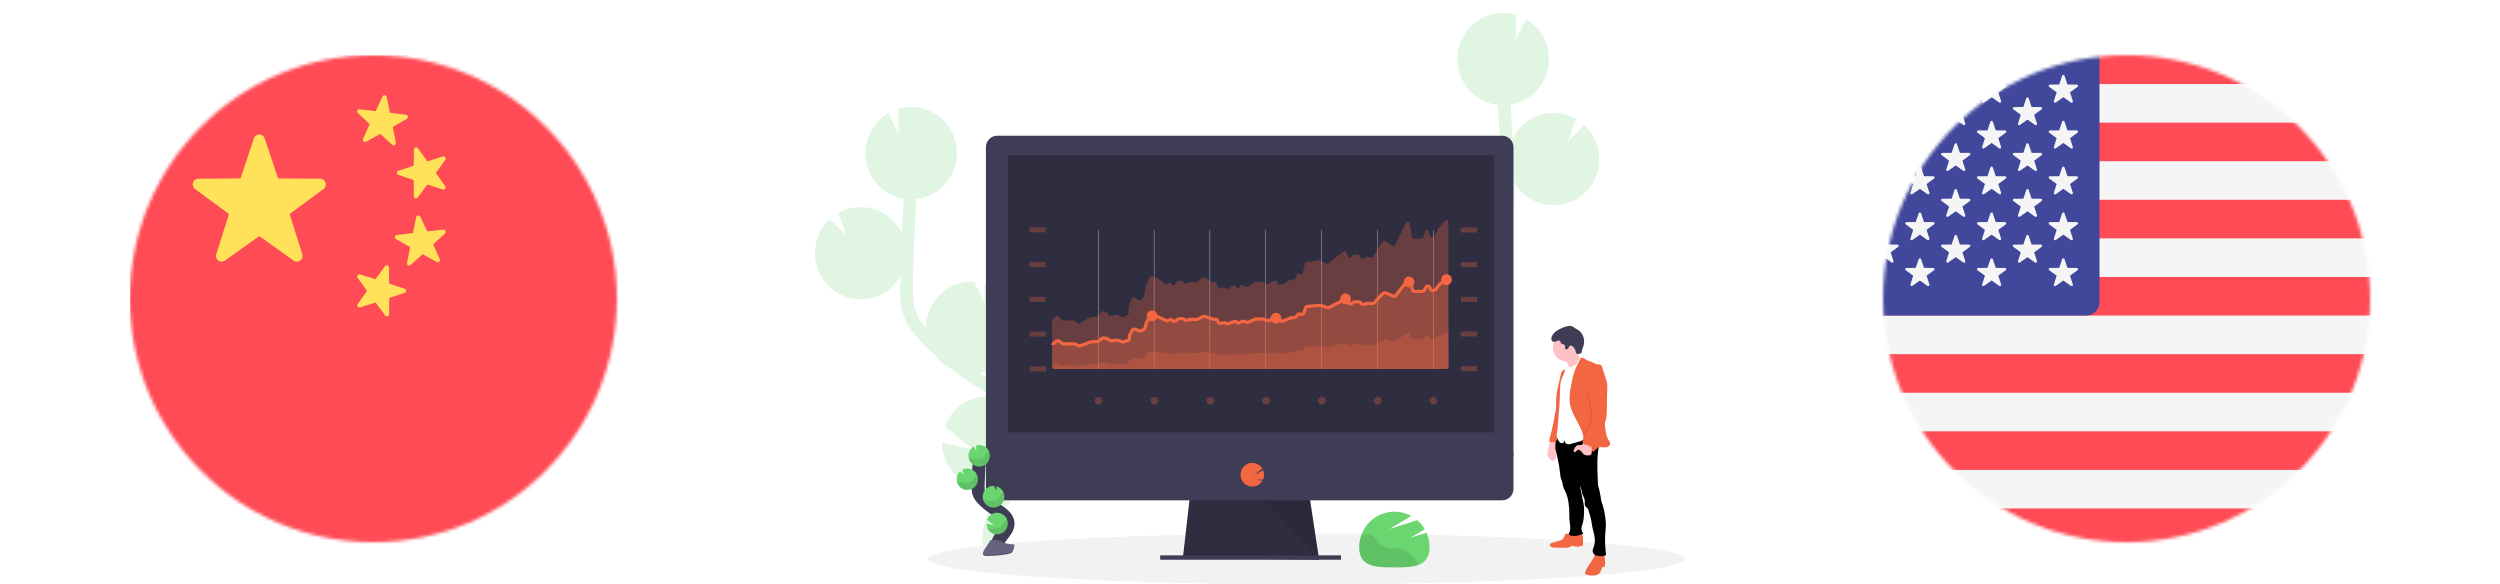 <svg width="770" height="180" viewBox="0 0 770 180" fill="none" xmlns="http://www.w3.org/2000/svg">
<rect width="770" height="180" fill="white"/>
<mask id="mask0" mask-type="alpha" maskUnits="userSpaceOnUse" x="40" y="17" width="150" height="150">
<circle cx="115" cy="92" r="75" fill="#C4C4C4"/>
</mask>
<g mask="url(#mask0)">
<path d="M285.778 180.852H44.312C41.931 180.852 40 178.921 40 176.54V21.312C40 18.931 41.931 17 44.312 17H285.778C288.159 17 290.09 18.931 290.09 21.312V176.54C290.09 178.922 288.159 180.852 285.778 180.852Z" fill="#FF4B55"/>
<path d="M81.522 42.622L85.633 54.948L98.626 55.048C100.308 55.061 101.006 57.208 99.652 58.207L89.2 65.925L93.119 78.314C93.626 79.918 91.8 81.244 90.432 80.266L79.861 72.71L69.291 80.265C67.923 81.244 66.097 79.917 66.604 78.313L70.523 65.925L60.071 58.207C58.717 57.208 59.415 55.061 61.097 55.048L74.09 54.948L78.201 42.622C78.733 41.026 80.99 41.026 81.522 42.622Z" fill="#FFE15A"/>
<path d="M128.703 45.659L131.651 49.679L136.408 48.191C137.024 47.998 137.531 48.701 137.153 49.224L134.241 53.269L137.126 57.333C137.5 57.859 136.988 58.558 136.374 58.361L131.627 56.842L128.652 60.842C128.267 61.359 127.444 61.089 127.442 60.444L127.42 55.459L122.697 53.867C122.086 53.66 122.088 52.794 122.701 52.592L127.434 51.031L127.49 46.047C127.497 45.403 128.322 45.138 128.703 45.659Z" fill="#FFE15A"/>
<path d="M110.756 33.678L115.712 34.216L117.826 29.702C118.1 29.118 118.959 29.218 119.091 29.85L120.11 34.728L125.056 35.344C125.697 35.424 125.867 36.273 125.307 36.593L120.982 39.07L121.925 43.964C122.047 44.598 121.292 45.022 120.814 44.589L117.122 41.241L112.759 43.65C112.194 43.962 111.557 43.375 111.822 42.786L113.865 38.239L110.225 34.834C109.754 34.395 110.115 33.608 110.756 33.678Z" fill="#FFE15A"/>
<path d="M118.59 81.983L115.642 86.003L110.885 84.515C110.269 84.323 109.763 85.025 110.14 85.548L113.052 89.593L110.167 93.657C109.793 94.183 110.305 94.882 110.919 94.686L115.667 93.166L118.641 97.166C119.026 97.684 119.849 97.413 119.851 96.768L119.873 91.784L124.597 90.191C125.208 89.984 125.205 89.119 124.592 88.916L119.859 87.355L119.803 82.371C119.796 81.727 118.972 81.462 118.59 81.983Z" fill="#FFE15A"/>
<path d="M136.536 70.725L131.581 71.263L129.467 66.749C129.193 66.165 128.333 66.265 128.201 66.897L127.182 71.775L122.236 72.391C121.595 72.471 121.425 73.319 121.985 73.64L126.31 76.117L125.367 81.011C125.245 81.645 126 82.069 126.478 81.636L130.17 78.287L134.533 80.697C135.098 81.009 135.735 80.422 135.47 79.833L133.427 75.286L137.067 71.881C137.54 71.442 137.179 70.655 136.536 70.725Z" fill="#FFE15A"/>
</g>
<mask id="mask1" mask-type="alpha" maskUnits="userSpaceOnUse" x="580" y="17" width="150" height="150">
<circle cx="655" cy="92" r="75" fill="#C4C4C4"/>
</mask>
<g mask="url(#mask1)">
<path d="M769.595 168.501H540.098C537.835 168.501 536 166.68 536 164.435V18.066C536 15.821 537.835 14 540.098 14H769.596C771.859 14 773.694 15.821 773.694 18.066V164.435C773.694 166.681 771.858 168.501 769.595 168.501Z" fill="#F5F5F5"/>
<path d="M773.694 25.885H536V18.066C536 15.821 537.835 14 540.098 14H769.596C771.859 14 773.694 15.821 773.694 18.066L773.694 25.885Z" fill="#FF4B55"/>
<path d="M773.694 61.537H536V73.422H773.694V61.537Z" fill="#FF4B55"/>
<path d="M773.694 37.768H536V49.652H773.694V37.768Z" fill="#FF4B55"/>
<path d="M773.694 97.194H540.098C537.835 97.194 536 95.373 536 93.128V85.309H773.694V97.194Z" fill="#FF4B55"/>
<path d="M773.694 132.85H536V144.734H773.694V132.85Z" fill="#FF4B55"/>
<path d="M769.595 168.501H540.098C537.835 168.501 536 166.68 536 164.435V156.616H773.694V164.435C773.694 166.681 771.858 168.501 769.595 168.501Z" fill="#FF4B55"/>
<path d="M773.694 109.08H536V120.965H773.694V109.08Z" fill="#FF4B55"/>
<path d="M642.552 14.001H540.098C537.835 14.001 536 15.821 536 18.067V93.127C536 95.372 537.835 97.193 540.098 97.193H642.553C644.816 97.193 646.651 95.372 646.651 93.127V18.067C646.651 15.821 644.815 14.001 642.552 14.001Z" fill="#41479B"/>
<path d="M580.646 30.254L581.553 32.953L584.421 32.975C584.792 32.978 584.946 33.448 584.647 33.666L582.34 35.357L583.206 38.069C583.318 38.42 582.915 38.711 582.612 38.497L580.28 36.842L577.947 38.497C577.645 38.711 577.242 38.42 577.353 38.069L578.219 35.357L575.912 33.666C575.613 33.447 575.767 32.978 576.138 32.975L579.006 32.953L579.913 30.254C580.03 29.905 580.528 29.905 580.646 30.254Z" fill="#F5F5F5"/>
<path d="M580.646 44.373L581.553 47.072L584.421 47.093C584.792 47.096 584.946 47.566 584.647 47.785L582.34 49.475L583.206 52.188C583.318 52.539 582.915 52.83 582.612 52.615L580.28 50.961L577.947 52.615C577.645 52.829 577.242 52.539 577.353 52.188L578.219 49.475L575.912 47.785C575.613 47.566 575.767 47.096 576.138 47.093L579.006 47.072L579.913 44.373C580.03 44.023 580.528 44.023 580.646 44.373Z" fill="#F5F5F5"/>
<path d="M580.646 58.493L581.553 61.192L584.421 61.213C584.792 61.217 584.946 61.686 584.647 61.905L582.34 63.595L583.206 66.308C583.318 66.659 582.915 66.95 582.612 66.735L580.28 65.081L577.947 66.735C577.645 66.949 577.242 66.659 577.353 66.308L578.219 63.595L575.912 61.905C575.613 61.686 575.767 61.217 576.138 61.213L579.006 61.192L579.913 58.493C580.03 58.143 580.528 58.143 580.646 58.493Z" fill="#F5F5F5"/>
<path d="M580.646 72.611L581.553 75.31L584.421 75.332C584.792 75.335 584.946 75.805 584.647 76.024L582.34 77.714L583.206 80.427C583.318 80.778 582.915 81.069 582.612 80.854L580.28 79.2L577.947 80.854C577.645 81.068 577.242 80.778 577.353 80.427L578.219 77.714L575.912 76.024C575.613 75.805 575.767 75.335 576.138 75.332L579.006 75.31L579.913 72.611C580.03 72.262 580.528 72.262 580.646 72.611Z" fill="#F5F5F5"/>
<path d="M591.692 23.332L592.599 26.032L595.467 26.053C595.838 26.056 595.992 26.526 595.693 26.745L593.386 28.435L594.252 31.148C594.364 31.499 593.96 31.79 593.658 31.575L591.325 29.921L588.992 31.575C588.69 31.789 588.287 31.499 588.399 31.148L589.264 28.435L586.957 26.745C586.659 26.526 586.813 26.056 587.184 26.053L590.052 26.032L590.959 23.332C591.076 22.983 591.574 22.983 591.692 23.332Z" fill="#F5F5F5"/>
<path d="M591.692 37.452L592.599 40.151L595.467 40.173C595.838 40.176 595.992 40.646 595.693 40.865L593.386 42.555L594.252 45.267C594.364 45.618 593.96 45.909 593.658 45.695L591.325 44.04L588.992 45.695C588.69 45.909 588.287 45.618 588.399 45.267L589.264 42.555L586.957 40.865C586.659 40.645 586.813 40.176 587.184 40.173L590.052 40.151L590.959 37.452C591.076 37.103 591.574 37.103 591.692 37.452Z" fill="#F5F5F5"/>
<path d="M591.692 51.569L592.599 54.269L595.467 54.29C595.838 54.293 595.992 54.763 595.693 54.982L593.386 56.672L594.252 59.385C594.364 59.736 593.96 60.027 593.658 59.812L591.325 58.158L588.992 59.812C588.69 60.026 588.287 59.736 588.399 59.385L589.264 56.672L586.957 54.982C586.659 54.763 586.813 54.293 587.184 54.29L590.052 54.269L590.959 51.569C591.076 51.22 591.574 51.22 591.692 51.569Z" fill="#F5F5F5"/>
<path d="M591.692 65.688L592.599 68.387L595.467 68.409C595.838 68.412 595.992 68.882 595.693 69.1L593.386 70.791L594.252 73.503C594.364 73.854 593.96 74.145 593.658 73.93L591.325 72.276L588.992 73.93C588.69 74.145 588.287 73.854 588.399 73.503L589.264 70.791L586.957 69.1C586.659 68.881 586.813 68.412 587.184 68.409L590.052 68.387L590.959 65.688C591.076 65.338 591.574 65.338 591.692 65.688Z" fill="#F5F5F5"/>
<path d="M591.692 79.806L592.599 82.505L595.467 82.527C595.838 82.53 595.992 83 595.693 83.219L593.386 84.909L594.252 87.622C594.364 87.972 593.96 88.264 593.658 88.049L591.325 86.395L588.992 88.049C588.69 88.263 588.287 87.972 588.399 87.622L589.264 84.909L586.957 83.219C586.659 83 586.813 82.53 587.184 82.527L590.052 82.505L590.959 79.806C591.076 79.456 591.574 79.456 591.692 79.806Z" fill="#F5F5F5"/>
<path d="M602.738 30.254L603.645 32.953L606.512 32.975C606.884 32.978 607.037 33.448 606.739 33.666L604.432 35.357L605.297 38.069C605.41 38.42 605.006 38.711 604.704 38.497L602.371 36.842L600.039 38.497C599.736 38.711 599.334 38.42 599.445 38.069L600.311 35.357L598.004 33.666C597.705 33.447 597.859 32.978 598.23 32.975L601.098 32.953L602.005 30.254C602.123 29.905 602.62 29.905 602.738 30.254Z" fill="#F5F5F5"/>
<path d="M602.738 44.373L603.645 47.072L606.512 47.093C606.884 47.096 607.037 47.566 606.739 47.785L604.432 49.475L605.297 52.188C605.41 52.539 605.006 52.83 604.704 52.615L602.371 50.961L600.039 52.615C599.736 52.829 599.334 52.539 599.445 52.188L600.311 49.475L598.004 47.785C597.705 47.566 597.859 47.096 598.23 47.093L601.098 47.072L602.005 44.373C602.123 44.023 602.62 44.023 602.738 44.373Z" fill="#F5F5F5"/>
<path d="M602.738 58.493L603.645 61.192L606.512 61.213C606.884 61.217 607.037 61.686 606.739 61.905L604.432 63.595L605.297 66.308C605.41 66.659 605.006 66.95 604.704 66.735L602.371 65.081L600.039 66.735C599.736 66.949 599.334 66.659 599.445 66.308L600.311 63.595L598.004 61.905C597.705 61.686 597.859 61.217 598.23 61.213L601.098 61.192L602.005 58.493C602.123 58.143 602.62 58.143 602.738 58.493Z" fill="#F5F5F5"/>
<path d="M602.738 72.611L603.645 75.31L606.512 75.332C606.884 75.335 607.037 75.805 606.739 76.024L604.432 77.714L605.297 80.427C605.41 80.778 605.006 81.069 604.704 80.854L602.371 79.2L600.039 80.854C599.736 81.068 599.334 80.778 599.445 80.427L600.311 77.714L598.004 76.024C597.705 75.805 597.859 75.335 598.23 75.332L601.098 75.31L602.005 72.611C602.123 72.262 602.62 72.262 602.738 72.611Z" fill="#F5F5F5"/>
<path d="M613.784 23.332L614.691 26.032L617.559 26.053C617.93 26.056 618.084 26.526 617.785 26.745L615.479 28.435L616.344 31.148C616.456 31.499 616.053 31.79 615.751 31.575L613.418 29.921L611.085 31.575C610.783 31.789 610.38 31.499 610.492 31.148L611.357 28.435L609.05 26.745C608.752 26.526 608.905 26.056 609.277 26.053L612.144 26.032L613.051 23.332C613.168 22.983 613.667 22.983 613.784 23.332Z" fill="#F5F5F5"/>
<path d="M613.784 37.452L614.691 40.151L617.559 40.173C617.93 40.176 618.084 40.646 617.785 40.865L615.479 42.555L616.344 45.267C616.456 45.618 616.053 45.909 615.751 45.695L613.418 44.04L611.085 45.695C610.783 45.909 610.38 45.618 610.492 45.267L611.357 42.555L609.05 40.865C608.752 40.645 608.905 40.176 609.277 40.173L612.144 40.151L613.051 37.452C613.168 37.103 613.667 37.103 613.784 37.452Z" fill="#F5F5F5"/>
<path d="M613.784 51.569L614.691 54.269L617.559 54.29C617.93 54.293 618.084 54.763 617.785 54.982L615.479 56.672L616.344 59.385C616.456 59.736 616.053 60.027 615.751 59.812L613.418 58.158L611.085 59.812C610.783 60.026 610.38 59.736 610.492 59.385L611.357 56.672L609.05 54.982C608.752 54.763 608.905 54.293 609.277 54.29L612.144 54.269L613.051 51.569C613.168 51.22 613.667 51.22 613.784 51.569Z" fill="#F5F5F5"/>
<path d="M613.784 65.688L614.691 68.387L617.559 68.409C617.93 68.412 618.084 68.882 617.785 69.1L615.479 70.791L616.344 73.503C616.456 73.854 616.053 74.145 615.751 73.93L613.418 72.276L611.085 73.93C610.783 74.145 610.38 73.854 610.492 73.503L611.357 70.791L609.05 69.1C608.752 68.881 608.905 68.412 609.277 68.409L612.144 68.387L613.051 65.688C613.168 65.338 613.667 65.338 613.784 65.688Z" fill="#F5F5F5"/>
<path d="M613.784 79.806L614.691 82.505L617.559 82.527C617.93 82.53 618.084 83 617.785 83.219L615.479 84.909L616.344 87.622C616.456 87.972 616.053 88.264 615.751 88.049L613.418 86.395L611.085 88.049C610.783 88.263 610.38 87.972 610.492 87.622L611.357 84.909L609.05 83.219C608.752 83 608.905 82.53 609.277 82.527L612.144 82.505L613.051 79.806C613.168 79.456 613.667 79.456 613.784 79.806Z" fill="#F5F5F5"/>
<path d="M624.829 30.254L625.737 32.953L628.604 32.975C628.976 32.978 629.129 33.448 628.831 33.666L626.524 35.357L627.389 38.069C627.502 38.42 627.098 38.711 626.796 38.497L624.463 36.842L622.13 38.497C621.828 38.711 621.426 38.42 621.537 38.069L622.402 35.357L620.096 33.666C619.797 33.447 619.951 32.978 620.322 32.975L623.19 32.953L624.097 30.254C624.214 29.905 624.712 29.905 624.829 30.254Z" fill="#F5F5F5"/>
<path d="M624.829 44.373L625.737 47.072L628.604 47.093C628.976 47.096 629.129 47.566 628.831 47.785L626.524 49.475L627.389 52.188C627.502 52.539 627.098 52.83 626.796 52.615L624.463 50.961L622.13 52.615C621.828 52.829 621.426 52.539 621.537 52.188L622.402 49.475L620.096 47.785C619.797 47.566 619.951 47.096 620.322 47.093L623.19 47.072L624.097 44.373C624.214 44.023 624.712 44.023 624.829 44.373Z" fill="#F5F5F5"/>
<path d="M624.829 58.493L625.737 61.192L628.604 61.213C628.976 61.217 629.129 61.686 628.831 61.905L626.524 63.595L627.389 66.308C627.502 66.659 627.098 66.95 626.796 66.735L624.463 65.081L622.13 66.735C621.828 66.949 621.426 66.659 621.537 66.308L622.402 63.595L620.096 61.905C619.797 61.686 619.951 61.217 620.322 61.213L623.19 61.192L624.097 58.493C624.214 58.143 624.712 58.143 624.829 58.493Z" fill="#F5F5F5"/>
<path d="M624.829 72.611L625.737 75.31L628.604 75.332C628.976 75.335 629.129 75.805 628.831 76.024L626.524 77.714L627.389 80.427C627.502 80.778 627.098 81.069 626.796 80.854L624.463 79.2L622.13 80.854C621.828 81.068 621.426 80.778 621.537 80.427L622.402 77.714L620.096 76.024C619.797 75.805 619.951 75.335 620.322 75.332L623.19 75.31L624.097 72.611C624.214 72.262 624.712 72.262 624.829 72.611Z" fill="#F5F5F5"/>
<path d="M635.876 23.332L636.783 26.032L639.651 26.053C640.022 26.056 640.176 26.526 639.877 26.745L637.57 28.435L638.436 31.148C638.548 31.499 638.145 31.79 637.842 31.575L635.51 29.921L633.177 31.575C632.874 31.789 632.472 31.499 632.583 31.148L633.449 28.435L631.142 26.745C630.843 26.526 630.997 26.056 631.368 26.053L634.236 26.032L635.143 23.332C635.26 22.983 635.758 22.983 635.876 23.332Z" fill="#F5F5F5"/>
<path d="M635.876 37.452L636.783 40.151L639.651 40.173C640.022 40.176 640.176 40.646 639.877 40.865L637.57 42.555L638.436 45.267C638.548 45.618 638.145 45.909 637.842 45.695L635.51 44.04L633.177 45.695C632.874 45.909 632.472 45.618 632.583 45.267L633.449 42.555L631.142 40.865C630.843 40.645 630.997 40.176 631.368 40.173L634.236 40.151L635.143 37.452C635.26 37.103 635.758 37.103 635.876 37.452Z" fill="#F5F5F5"/>
<path d="M635.876 51.569L636.783 54.269L639.651 54.29C640.022 54.293 640.176 54.763 639.877 54.982L637.57 56.672L638.436 59.385C638.548 59.736 638.145 60.027 637.842 59.812L635.51 58.158L633.177 59.812C632.874 60.026 632.472 59.736 632.583 59.385L633.449 56.672L631.142 54.982C630.843 54.763 630.997 54.293 631.368 54.29L634.236 54.269L635.143 51.569C635.26 51.22 635.758 51.22 635.876 51.569Z" fill="#F5F5F5"/>
<path d="M635.876 65.688L636.783 68.387L639.651 68.409C640.022 68.412 640.176 68.882 639.877 69.1L637.57 70.791L638.436 73.503C638.548 73.854 638.145 74.145 637.842 73.93L635.51 72.276L633.177 73.93C632.874 74.145 632.472 73.854 632.583 73.503L633.449 70.791L631.142 69.1C630.843 68.881 630.997 68.412 631.368 68.409L634.236 68.387L635.143 65.688C635.26 65.338 635.758 65.338 635.876 65.688Z" fill="#F5F5F5"/>
<path d="M635.876 79.806L636.783 82.505L639.651 82.527C640.022 82.53 640.176 83 639.877 83.219L637.57 84.909L638.436 87.622C638.548 87.972 638.145 88.264 637.842 88.049L635.51 86.395L633.177 88.049C632.874 88.263 632.472 87.972 632.583 87.622L633.449 84.909L631.142 83.219C630.843 83 630.997 82.53 631.368 82.527L634.236 82.505L635.143 79.806C635.26 79.456 635.758 79.456 635.876 79.806Z" fill="#F5F5F5"/>
</g>
<g clip-path="url(#clip0)">
<path opacity="0.2" d="M303.619 116.148L302.138 115.219C301.997 115.131 301.858 115.036 301.716 114.946C304.87 114.4 307.746 112.789 309.871 110.377C311.997 107.964 313.245 104.895 313.41 101.673C313.576 98.451 312.65 95.267 310.783 92.646C308.917 90.025 306.222 88.123 303.141 87.251L303.214 93.109L300.023 86.738H299.978C298.129 86.65 296.281 86.931 294.539 87.565C292.798 88.198 291.197 89.171 289.828 90.427C288.46 91.684 287.35 93.201 286.563 94.89C285.775 96.579 285.326 98.409 285.24 100.273C285.226 100.544 285.24 100.812 285.24 101.081C284.13 99.803 283.12 98.433 282.453 96.932C281.104 93.895 281.078 90.452 281.184 86.27C281.396 77.98 281.752 69.628 282.213 61.303C285.546 60.929 288.637 59.369 290.931 56.904C293.226 54.439 294.574 51.23 294.733 47.853C294.752 47.418 294.745 46.988 294.733 46.563C294.733 46.456 294.733 46.35 294.717 46.245C294.689 45.832 294.651 45.423 294.587 45.02C294.587 44.953 294.564 44.889 294.552 44.825C294.495 44.483 294.425 44.146 294.345 43.811C294.314 43.688 294.283 43.574 294.25 43.438C294.152 43.077 294.043 42.726 293.916 42.367C293.874 42.251 293.824 42.13 293.779 42.021C293.681 41.762 293.572 41.505 293.457 41.254C293.396 41.121 293.337 40.988 293.273 40.857C293.254 40.824 293.242 40.788 293.224 40.755C291.735 37.79 289.263 35.445 286.237 34.129C283.211 32.812 279.823 32.608 276.662 33.55L276.756 41.173L273.6 34.875C271.005 36.374 268.953 38.67 267.744 41.428C266.534 44.186 266.23 47.262 266.877 50.206H266.862C266.884 50.308 266.914 50.403 266.938 50.505C266.982 50.693 267.03 50.878 267.081 51.063C267.147 51.301 267.223 51.538 267.3 51.776C267.359 51.949 267.416 52.125 267.482 52.298C267.578 52.55 267.687 52.794 267.795 53.039C267.859 53.181 267.915 53.329 267.983 53.469C268.162 53.838 268.357 54.196 268.568 54.544C268.641 54.668 268.723 54.782 268.803 54.903C268.954 55.141 269.104 55.378 269.274 55.599C269.375 55.739 269.484 55.872 269.59 56.01C269.745 56.207 269.903 56.401 270.061 56.589C270.176 56.724 270.296 56.853 270.416 56.983C270.591 57.166 270.767 57.344 270.951 57.52C271.071 57.636 271.186 57.757 271.321 57.867C271.528 58.052 271.745 58.23 271.964 58.403C272.074 58.489 272.183 58.581 272.296 58.667C272.63 58.904 272.974 59.142 273.33 59.379C273.396 59.422 273.469 59.455 273.535 59.496C273.834 59.671 274.135 59.838 274.446 59.992C274.58 60.059 274.717 60.115 274.853 60.177C275.108 60.294 275.364 60.415 275.628 60.505C275.781 60.564 275.937 60.619 276.099 60.673C276.358 60.761 276.622 60.842 276.888 60.911C277.044 60.954 277.201 60.999 277.359 61.037C277.647 61.106 277.941 61.163 278.238 61.215L278.294 61.227C278.101 64.738 277.928 68.252 277.776 71.768C276.937 70.027 275.753 68.478 274.298 67.215C272.843 65.952 271.148 65.002 269.315 64.424C267.483 63.846 265.553 63.651 263.644 63.852C261.734 64.053 259.886 64.646 258.212 65.594L260.704 72.48L255.572 67.493C252.824 70.027 251.185 73.557 251.017 77.308C250.951 78.624 251.072 79.942 251.375 81.224C252.019 83.996 253.475 86.51 255.553 88.438C257.632 90.367 260.237 91.621 263.03 92.038C265.824 92.456 268.678 92.017 271.222 90.779C273.765 89.542 275.882 87.562 277.296 85.097C277.296 85.453 277.272 85.809 277.263 86.168C277.169 89.858 277.051 94.451 278.876 98.552C280.112 101.33 282.1 103.586 284.057 105.609C285.336 106.927 286.662 108.2 288.021 109.432C289.358 111.245 291.103 112.71 293.113 113.707C295.346 115.443 297.658 117.074 300.049 118.579L301.542 119.515C302.884 120.353 304.26 121.215 305.607 122.111C305.371 122.087 305.136 122.061 304.9 122.049C301.912 121.908 298.956 122.73 296.461 124.395C293.965 126.06 292.06 128.481 291.019 131.31L299.827 138.536L290.138 136.271C290.141 138.674 290.748 141.038 291.903 143.141C293.058 145.244 294.722 147.017 296.74 148.296C298.759 149.574 301.066 150.316 303.446 150.452C305.826 150.588 308.201 150.113 310.35 149.072C310.134 149.348 309.915 149.622 309.696 149.894C309.262 150.437 308.834 150.977 308.412 151.514C302.68 158.832 301.085 165.783 303.923 171.081L307.376 169.2C304.613 164.045 308.768 157.443 311.49 153.967C311.905 153.436 312.325 152.906 312.753 152.376C316.42 147.776 320.569 142.58 320.468 136.197C320.315 126.582 311.047 120.797 303.619 116.148Z" fill="#6BD670"/>
<path opacity="0.2" d="M439.989 87.177L441.47 86.248C441.611 86.16 441.75 86.065 441.892 85.975C438.738 85.428 435.863 83.815 433.74 81.402C431.616 78.989 430.369 75.919 430.205 72.697C430.04 69.475 430.968 66.292 432.835 63.672C434.702 61.052 437.398 59.15 440.479 58.28L440.406 64.138L443.597 57.767H443.637C445.486 57.679 447.334 57.961 449.076 58.593C450.817 59.227 452.418 60.199 453.787 61.456C455.155 62.713 456.265 64.23 457.052 65.919C457.84 67.608 458.289 69.438 458.375 71.302C458.39 71.573 458.375 71.841 458.375 72.11C459.485 70.832 460.495 69.462 461.162 67.961C462.511 64.924 462.537 61.481 462.431 57.299C462.219 49.009 461.863 40.657 461.402 32.332C458.069 31.958 454.978 30.398 452.684 27.933C450.389 25.468 449.041 22.259 448.882 18.882C448.863 18.447 448.87 18.017 448.882 17.592C448.882 17.485 448.882 17.378 448.898 17.274C448.927 16.861 448.964 16.452 449.028 16.049C449.028 15.982 449.051 15.918 449.063 15.854C449.12 15.512 449.19 15.175 449.27 14.84C449.301 14.716 449.332 14.602 449.365 14.467C449.464 14.106 449.572 13.755 449.699 13.396C449.741 13.28 449.791 13.159 449.836 13.05C449.935 12.791 450.043 12.534 450.158 12.283C450.22 12.149 450.278 12.017 450.344 11.886C450.361 11.853 450.373 11.817 450.392 11.784C451.879 8.82 454.35 6.477 457.374 5.16C460.398 3.843 463.784 3.637 466.944 4.577L466.849 12.199L470.005 5.902C472.601 7.401 474.654 9.697 475.864 12.455C477.074 15.214 477.378 18.29 476.732 21.235H476.746C476.724 21.337 476.694 21.432 476.67 21.534C476.626 21.722 476.578 21.907 476.527 22.092C476.461 22.33 476.385 22.567 476.308 22.805C476.249 22.978 476.192 23.154 476.126 23.327C476.03 23.579 475.921 23.823 475.813 24.068C475.749 24.21 475.693 24.358 475.625 24.498C475.446 24.867 475.251 25.225 475.041 25.573C474.968 25.697 474.885 25.811 474.805 25.932C474.654 26.169 474.504 26.407 474.334 26.628C474.233 26.768 474.124 26.901 474.018 27.039C473.863 27.236 473.705 27.43 473.547 27.618C473.432 27.753 473.312 27.882 473.192 28.012C473.02 28.195 472.841 28.373 472.657 28.549C472.537 28.665 472.422 28.786 472.287 28.896C472.08 29.081 471.863 29.259 471.644 29.432C471.534 29.518 471.425 29.61 471.312 29.696C470.978 29.933 470.634 30.171 470.278 30.396C470.212 30.439 470.139 30.472 470.074 30.513C469.774 30.688 469.473 30.855 469.162 31.009C469.028 31.076 468.891 31.133 468.755 31.194C468.5 31.311 468.244 31.432 467.98 31.522C467.827 31.581 467.671 31.636 467.509 31.691C467.25 31.778 466.986 31.859 466.72 31.928C466.564 31.971 466.407 32.016 466.249 32.054C465.961 32.123 465.667 32.18 465.37 32.232H465.314C465.507 35.745 465.68 39.259 465.832 42.773C466.671 41.032 467.855 39.483 469.31 38.22C470.765 36.957 472.46 36.007 474.293 35.429C476.125 34.851 478.055 34.656 479.964 34.858C481.874 35.059 483.722 35.651 485.396 36.599L482.904 43.486L488.032 38.522C490.78 41.056 492.418 44.586 492.586 48.337C492.652 49.653 492.532 50.971 492.228 52.253C491.584 55.025 490.128 57.539 488.05 59.467C485.972 61.395 483.367 62.65 480.573 63.067C477.779 63.484 474.925 63.046 472.382 61.808C469.838 60.571 467.722 58.591 466.308 56.126C466.308 56.482 466.334 56.838 466.341 57.197C466.435 60.887 466.553 65.48 464.727 69.581C463.491 72.359 461.503 74.615 459.546 76.638C458.267 77.956 456.941 79.229 455.582 80.461C454.246 82.273 452.5 83.739 450.49 84.736C448.258 86.472 445.945 88.103 443.554 89.608L442.061 90.544C440.719 91.382 439.343 92.244 437.996 93.139C438.232 93.116 438.467 93.09 438.703 93.078C441.692 92.937 444.647 93.759 447.143 95.424C449.638 97.089 451.544 99.51 452.584 102.339L443.776 109.565L453.465 107.3C453.462 109.703 452.855 112.067 451.7 114.17C450.546 116.272 448.881 118.046 446.863 119.325C444.844 120.603 442.537 121.345 440.157 121.481C437.777 121.617 435.402 121.142 433.253 120.101C433.47 120.377 433.688 120.651 433.908 120.923C434.341 121.466 434.769 122.006 435.191 122.543C440.924 129.861 442.518 136.812 439.68 142.11L436.228 140.229C438.99 135.074 434.836 128.472 432.113 124.996C431.699 124.465 431.278 123.935 430.851 123.405C427.189 118.817 423.039 113.616 423.14 107.238C423.293 97.611 432.551 91.826 439.989 87.177Z" fill="#6BD670"/>
<path d="M402.377 180C466.786 180 519 176.491 519 172.164C519 167.836 466.786 164.327 402.377 164.327C337.969 164.327 285.755 167.836 285.755 172.164C285.755 176.491 337.969 180 402.377 180Z" fill="#F2F2F2"/>
<path d="M406.293 172.401L364.326 171.86L364.449 170.775L366.479 152.872H403.335L406.045 170.775L406.253 172.131L406.293 172.401Z" fill="#2F2E41"/>
<path opacity="0.1" d="M406.253 172.13H385.308L364.326 171.86L364.449 170.774H406.045L406.253 172.13Z" fill="black"/>
<path d="M413.023 171.045H357.335V172.401H413.023V171.045Z" fill="#3F3D56"/>
<path d="M466.151 45.346C466.154 44.882 466.065 44.422 465.891 43.993C465.717 43.564 465.461 43.173 465.137 42.844C464.814 42.514 464.429 42.252 464.005 42.073C463.581 41.894 463.126 41.8 462.666 41.798H307.15C306.69 41.8 306.235 41.894 305.811 42.073C305.387 42.252 305.002 42.514 304.679 42.844C304.355 43.173 304.099 43.564 303.925 43.993C303.751 44.422 303.662 44.882 303.665 45.346V140.394H466.151V45.346Z" fill="#3F3D56"/>
<path d="M303.665 139.446V150.579C303.665 151.511 304.032 152.405 304.685 153.064C305.339 153.723 306.226 154.093 307.15 154.093H462.666C463.59 154.093 464.477 153.723 465.13 153.064C465.784 152.405 466.151 151.511 466.151 150.579V139.446H303.665Z" fill="#3F3D56"/>
<path d="M460.23 47.765H310.388V133.207H460.23V47.765Z" fill="#2F2E41"/>
<path d="M385.707 149.869C386.257 149.869 386.801 149.744 387.296 149.501C387.791 149.259 388.224 148.906 388.564 148.47C388.668 148.337 388.762 148.196 388.847 148.05L386.854 147.719L389.009 147.736C389.215 147.282 389.328 146.791 389.34 146.292C389.352 145.794 389.264 145.297 389.08 144.834L386.188 146.347L388.854 144.371C388.603 143.937 388.267 143.56 387.866 143.262C387.465 142.965 387.007 142.754 386.522 142.642C386.036 142.531 385.533 142.521 385.044 142.614C384.555 142.706 384.09 142.9 383.677 143.181C383.265 143.463 382.915 143.827 382.648 144.251C382.381 144.675 382.204 145.149 382.127 145.645C382.05 146.141 382.075 146.648 382.2 147.134C382.325 147.62 382.548 148.075 382.855 148.47V148.47C383.194 148.906 383.627 149.258 384.122 149.5C384.616 149.742 385.158 149.868 385.707 149.869Z" fill="#F26641"/>
<path opacity="0.1" d="M389.344 154.093L406.087 171.045L403.518 154.093H389.344Z" fill="black"/>
<path d="M434.315 165.662L438.825 163.002C438.214 161.953 437.435 161.014 436.519 160.222L428.015 162.888L434.677 158.937C433.027 158.026 431.171 157.563 429.29 157.595C427.409 157.627 425.568 158.153 423.95 159.12C422.331 160.086 420.991 161.462 420.059 163.11C419.128 164.758 418.638 166.622 418.639 168.519C418.639 174.553 423.49 174.762 429.472 174.762C435.455 174.762 440.306 174.553 440.306 168.519C440.308 166.992 439.992 165.483 439.378 164.088L434.315 165.662Z" fill="#6BD670"/>
<path opacity="0.1" d="M435.463 171.528C434.982 171.043 434.445 170.618 433.863 170.262C433.046 169.713 432.198 169.155 431.233 168.968C430.387 168.804 429.511 168.942 428.642 168.894C427.143 168.801 425.731 168.149 424.683 167.063C424.066 166.422 423.583 165.638 422.841 165.142C422.043 164.615 421.03 164.501 420.086 164.632C419.81 164.673 419.538 164.73 419.269 164.802C418.843 165.99 418.627 167.244 418.628 168.507C418.628 174.541 423.48 174.75 429.462 174.75C432.366 174.75 435.003 174.7 436.949 173.959L436.624 173.347C436.314 172.693 435.924 172.082 435.463 171.528V171.528Z" fill="black"/>
<path opacity="0.3" d="M322.027 80.728H317.046V82.252H322.027V80.728Z" fill="#F26641"/>
<path opacity="0.3" d="M454.939 80.772H449.958V82.297H454.939V80.772Z" fill="#F26641"/>
<path opacity="0.3" d="M322.07 91.444H317.089V92.969H322.07V91.444Z" fill="#F26641"/>
<path opacity="0.3" d="M322.118 102.161H317.137V103.686H322.118V102.161Z" fill="#F26641"/>
<path opacity="0.3" d="M322.161 112.876H317.18V114.401H322.161V112.876Z" fill="#F26641"/>
<g opacity="0.2">
<path opacity="0.2" d="M323.442 81.461H322.029V81.52H323.442V81.461Z" fill="#F2F2F2"/>
<path opacity="0.2" d="M445.681 81.52H442.904V81.461H445.681V81.52ZM440.125 81.52H437.348V81.461H440.125V81.52ZM434.569 81.52H431.79V81.461H434.569V81.52ZM429.013 81.52H426.234V81.461H429.013V81.52ZM423.457 81.52H420.678V81.461H423.457V81.52ZM417.899 81.52H415.123V81.461H417.899V81.52ZM412.344 81.52H409.564V81.461H412.344V81.52ZM406.788 81.52H404.009V81.461H406.788V81.52ZM401.232 81.52H398.453V81.461H401.232V81.52ZM395.674 81.52H392.897V81.461H395.674V81.52ZM390.118 81.52H387.339V81.461H390.118V81.52ZM384.562 81.52H381.783V81.461H384.562V81.52ZM379.006 81.52H376.227V81.461H379.006V81.52ZM373.448 81.52H370.671V81.461H373.448V81.52ZM367.892 81.52H365.116V81.461H367.892V81.52ZM362.337 81.52H359.567V81.461H362.346L362.337 81.52ZM356.781 81.52H354.002V81.461H356.781V81.52ZM351.223 81.52H348.446V81.461H351.223V81.52ZM345.667 81.52H342.89V81.461H345.671L345.667 81.52ZM340.111 81.52H337.332V81.461H340.111V81.52ZM334.555 81.52H331.776V81.461H334.555V81.52ZM328.997 81.52H326.22V81.461H328.997V81.52Z" fill="#F2F2F2"/>
<path opacity="0.2" d="M449.876 81.461H448.462V81.52H449.876V81.461Z" fill="#F2F2F2"/>
<path opacity="0.2" d="M323.442 81.461H322.029V81.52H323.442V81.461Z" fill="#F2F2F2"/>
<path opacity="0.2" d="M445.681 81.52H442.904V81.461H445.681V81.52ZM440.125 81.52H437.348V81.461H440.125V81.52ZM434.569 81.52H431.79V81.461H434.569V81.52ZM429.013 81.52H426.234V81.461H429.013V81.52ZM423.457 81.52H420.678V81.461H423.457V81.52ZM417.899 81.52H415.123V81.461H417.899V81.52ZM412.344 81.52H409.564V81.461H412.344V81.52ZM406.788 81.52H404.009V81.461H406.788V81.52ZM401.232 81.52H398.453V81.461H401.232V81.52ZM395.674 81.52H392.897V81.461H395.674V81.52ZM390.118 81.52H387.339V81.461H390.118V81.52ZM384.562 81.52H381.783V81.461H384.562V81.52ZM379.006 81.52H376.227V81.461H379.006V81.52ZM373.448 81.52H370.671V81.461H373.448V81.52ZM367.892 81.52H365.116V81.461H367.892V81.52ZM362.337 81.52H359.567V81.461H362.346L362.337 81.52ZM356.781 81.52H354.002V81.461H356.781V81.52ZM351.223 81.52H348.446V81.461H351.223V81.52ZM345.667 81.52H342.89V81.461H345.671L345.667 81.52ZM340.111 81.52H337.332V81.461H340.111V81.52ZM334.555 81.52H331.776V81.461H334.555V81.52ZM328.997 81.52H326.22V81.461H328.997V81.52Z" fill="#F2F2F2"/>
<path opacity="0.2" d="M449.876 81.461H448.462V81.52H449.876V81.461Z" fill="#F2F2F2"/>
</g>
<path opacity="0.3" d="M322.027 70.042H317.046V71.567H322.027V70.042Z" fill="#F26641"/>
<path opacity="0.3" d="M454.939 70.087H449.958V71.612H454.939V70.087Z" fill="#F26641"/>
<g opacity="0.2">
<path opacity="0.2" d="M323.442 70.775H322.029V70.835H323.442V70.775Z" fill="#F2F2F2"/>
<path opacity="0.2" d="M445.681 70.835H442.904V70.775H445.681V70.835ZM440.125 70.835H437.348V70.775H440.125V70.835ZM434.569 70.835H431.79V70.775H434.569V70.835ZM429.013 70.835H426.234V70.775H429.013V70.835ZM423.457 70.835H420.678V70.775H423.457V70.835ZM417.899 70.835H415.123V70.775H417.899V70.835ZM412.344 70.835H409.564V70.775H412.344V70.835ZM406.788 70.835H404.009V70.775H406.788V70.835ZM401.232 70.835H398.453V70.775H401.232V70.835ZM395.674 70.835H392.897V70.775H395.674V70.835ZM390.118 70.835H387.339V70.775H390.118V70.835ZM384.562 70.835H381.783V70.775H384.562V70.835ZM379.006 70.835H376.227V70.775H379.006V70.835ZM373.448 70.835H370.671V70.775H373.448V70.835ZM367.892 70.835H365.116V70.775H367.892V70.835ZM362.337 70.835H359.567V70.775H362.346L362.337 70.835ZM356.781 70.835H354.002V70.775H356.781V70.835ZM351.223 70.835H348.446V70.775H351.223V70.835ZM345.667 70.835H342.89V70.775H345.671L345.667 70.835ZM340.111 70.835H337.332V70.775H340.111V70.835ZM334.555 70.835H331.776V70.775H334.555V70.835ZM328.997 70.835H326.22V70.775H328.997V70.835Z" fill="#F2F2F2"/>
<path opacity="0.2" d="M449.876 70.775H448.462V70.835H449.876V70.775Z" fill="#F2F2F2"/>
</g>
<path opacity="0.3" d="M454.939 91.444H449.958V92.969H454.939V91.444Z" fill="#F26641"/>
<g opacity="0.2">
<path opacity="0.2" d="M323.442 92.132H322.029V92.191H323.442V92.132Z" fill="#F2F2F2"/>
<path opacity="0.2" d="M445.681 92.189H442.904V92.13H445.681V92.189ZM440.125 92.189H437.348V92.13H440.125V92.189ZM434.569 92.189H431.79V92.13H434.569V92.189ZM429.013 92.189H426.234V92.13H429.013V92.189ZM423.457 92.189H420.678V92.13H423.457V92.189ZM417.899 92.189H415.123V92.13H417.899V92.189ZM412.344 92.189H409.564V92.13H412.344V92.189ZM406.788 92.189H404.009V92.13H406.788V92.189ZM401.232 92.189H398.453V92.13H401.232V92.189ZM395.674 92.189H392.897V92.13H395.674V92.189ZM390.118 92.189H387.339V92.13H390.118V92.189ZM384.562 92.189H381.783V92.13H384.562V92.189ZM379.006 92.189H376.227V92.13H379.006V92.189ZM373.448 92.189H370.671V92.13H373.448V92.189ZM367.892 92.189H365.116V92.13H367.892V92.189ZM362.337 92.189H359.567V92.13H362.346L362.337 92.189ZM356.781 92.189H354.002V92.13H356.781V92.189ZM351.223 92.189H348.446V92.13H351.223V92.189ZM345.667 92.189H342.89V92.13H345.671L345.667 92.189ZM340.111 92.189H337.332V92.13H340.111V92.189ZM334.555 92.189H331.776V92.13H334.555V92.189ZM328.997 92.189H326.22V92.13H328.997V92.189Z" fill="#F2F2F2"/>
<path opacity="0.2" d="M449.876 92.132H448.462V92.191H449.876V92.132Z" fill="#F2F2F2"/>
<path opacity="0.2" d="M323.442 92.132H322.029V92.191H323.442V92.132Z" fill="#F2F2F2"/>
<path opacity="0.2" d="M445.681 92.189H442.904V92.13H445.681V92.189ZM440.125 92.189H437.348V92.13H440.125V92.189ZM434.569 92.189H431.79V92.13H434.569V92.189ZM429.013 92.189H426.234V92.13H429.013V92.189ZM423.457 92.189H420.678V92.13H423.457V92.189ZM417.899 92.189H415.123V92.13H417.899V92.189ZM412.344 92.189H409.564V92.13H412.344V92.189ZM406.788 92.189H404.009V92.13H406.788V92.189ZM401.232 92.189H398.453V92.13H401.232V92.189ZM395.674 92.189H392.897V92.13H395.674V92.189ZM390.118 92.189H387.339V92.13H390.118V92.189ZM384.562 92.189H381.783V92.13H384.562V92.189ZM379.006 92.189H376.227V92.13H379.006V92.189ZM373.448 92.189H370.671V92.13H373.448V92.189ZM367.892 92.189H365.116V92.13H367.892V92.189ZM362.337 92.189H359.567V92.13H362.346L362.337 92.189ZM356.781 92.189H354.002V92.13H356.781V92.189ZM351.223 92.189H348.446V92.13H351.223V92.189ZM345.667 92.189H342.89V92.13H345.671L345.667 92.189ZM340.111 92.189H337.332V92.13H340.111V92.189ZM334.555 92.189H331.776V92.13H334.555V92.189ZM328.997 92.189H326.22V92.13H328.997V92.189Z" fill="#F2F2F2"/>
<path opacity="0.2" d="M449.876 92.132H448.462V92.191H449.876V92.132Z" fill="#F2F2F2"/>
</g>
<path opacity="0.3" d="M454.939 102.116H449.958V103.641H454.939V102.116Z" fill="#F26641"/>
<g opacity="0.2">
<path opacity="0.2" d="M323.442 102.803H322.029V102.862H323.442V102.803Z" fill="#F2F2F2"/>
<path opacity="0.2" d="M445.681 102.862H442.904V102.803H445.681V102.862ZM440.125 102.862H437.348V102.803H440.125V102.862ZM434.569 102.862H431.79V102.803H434.569V102.862ZM429.013 102.862H426.234V102.803H429.013V102.862ZM423.457 102.862H420.678V102.803H423.457V102.862ZM417.899 102.862H415.123V102.803H417.899V102.862ZM412.344 102.862H409.564V102.803H412.344V102.862ZM406.788 102.862H404.009V102.803H406.788V102.862ZM401.232 102.862H398.453V102.803H401.232V102.862ZM395.674 102.862H392.897V102.803H395.674V102.862ZM390.118 102.862H387.339V102.803H390.118V102.862ZM384.562 102.862H381.783V102.803H384.562V102.862ZM379.006 102.862H376.227V102.803H379.006V102.862ZM373.448 102.862H370.671V102.803H373.448V102.862ZM367.892 102.862H365.116V102.803H367.892V102.862ZM362.337 102.862H359.567V102.803H362.346L362.337 102.862ZM356.781 102.862H354.002V102.803H356.781V102.862ZM351.223 102.862H348.446V102.803H351.223V102.862ZM345.667 102.862H342.89V102.803H345.671L345.667 102.862ZM340.111 102.862H337.332V102.803H340.111V102.862ZM334.555 102.862H331.776V102.803H334.555V102.862ZM328.997 102.862H326.22V102.803H328.997V102.862Z" fill="#F2F2F2"/>
<path opacity="0.2" d="M449.876 102.803H448.462V102.862H449.876V102.803Z" fill="#F2F2F2"/>
<path opacity="0.2" d="M323.442 102.803H322.029V102.862H323.442V102.803Z" fill="#F2F2F2"/>
<path opacity="0.2" d="M445.681 102.862H442.904V102.803H445.681V102.862ZM440.125 102.862H437.348V102.803H440.125V102.862ZM434.569 102.862H431.79V102.803H434.569V102.862ZM429.013 102.862H426.234V102.803H429.013V102.862ZM423.457 102.862H420.678V102.803H423.457V102.862ZM417.899 102.862H415.123V102.803H417.899V102.862ZM412.344 102.862H409.564V102.803H412.344V102.862ZM406.788 102.862H404.009V102.803H406.788V102.862ZM401.232 102.862H398.453V102.803H401.232V102.862ZM395.674 102.862H392.897V102.803H395.674V102.862ZM390.118 102.862H387.339V102.803H390.118V102.862ZM384.562 102.862H381.783V102.803H384.562V102.862ZM379.006 102.862H376.227V102.803H379.006V102.862ZM373.448 102.862H370.671V102.803H373.448V102.862ZM367.892 102.862H365.116V102.803H367.892V102.862ZM362.337 102.862H359.567V102.803H362.346L362.337 102.862ZM356.781 102.862H354.002V102.803H356.781V102.862ZM351.223 102.862H348.446V102.803H351.223V102.862ZM345.667 102.862H342.89V102.803H345.671L345.667 102.862ZM340.111 102.862H337.332V102.803H340.111V102.862ZM334.555 102.862H331.776V102.803H334.555V102.862ZM328.997 102.862H326.22V102.803H328.997V102.862Z" fill="#F2F2F2"/>
<path opacity="0.2" d="M449.876 102.803H448.462V102.862H449.876V102.803Z" fill="#F2F2F2"/>
</g>
<path opacity="0.3" d="M454.939 112.785H449.958V114.31H454.939V112.785Z" fill="#F26641"/>
<g opacity="0.2">
<path opacity="0.2" d="M323.442 113.474H322.029V113.533H323.442V113.474Z" fill="#F2F2F2"/>
<path opacity="0.2" d="M445.681 113.533H442.904V113.474H445.681V113.533ZM440.125 113.533H437.348V113.474H440.125V113.533ZM434.569 113.533H431.79V113.474H434.569V113.533ZM429.013 113.533H426.234V113.474H429.013V113.533ZM423.457 113.533H420.678V113.474H423.457V113.533ZM417.899 113.533H415.123V113.474H417.899V113.533ZM412.344 113.533H409.564V113.474H412.344V113.533ZM406.788 113.533H404.009V113.474H406.788V113.533ZM401.232 113.533H398.453V113.474H401.232V113.533ZM395.674 113.533H392.897V113.474H395.674V113.533ZM390.118 113.533H387.339V113.474H390.118V113.533ZM384.562 113.533H381.783V113.474H384.562V113.533ZM379.006 113.533H376.227V113.474H379.006V113.533ZM373.448 113.533H370.671V113.474H373.448V113.533ZM367.892 113.533H365.116V113.474H367.892V113.533ZM362.337 113.533H359.567V113.474H362.346L362.337 113.533ZM356.781 113.533H354.002V113.474H356.781V113.533ZM351.223 113.533H348.446V113.474H351.223V113.533ZM345.667 113.533H342.89V113.474H345.671L345.667 113.533ZM340.111 113.533H337.332V113.474H340.111V113.533ZM334.555 113.533H331.776V113.474H334.555V113.533ZM328.997 113.533H326.22V113.474H328.997V113.533Z" fill="#F2F2F2"/>
<path opacity="0.2" d="M449.876 113.474H448.462V113.533H449.876V113.474Z" fill="#F2F2F2"/>
<path opacity="0.2" d="M323.442 113.474H322.029V113.533H323.442V113.474Z" fill="#F2F2F2"/>
<path opacity="0.2" d="M445.681 113.533H442.904V113.474H445.681V113.533ZM440.125 113.533H437.348V113.474H440.125V113.533ZM434.569 113.533H431.79V113.474H434.569V113.533ZM429.013 113.533H426.234V113.474H429.013V113.533ZM423.457 113.533H420.678V113.474H423.457V113.533ZM417.899 113.533H415.123V113.474H417.899V113.533ZM412.344 113.533H409.564V113.474H412.344V113.533ZM406.788 113.533H404.009V113.474H406.788V113.533ZM401.232 113.533H398.453V113.474H401.232V113.533ZM395.674 113.533H392.897V113.474H395.674V113.533ZM390.118 113.533H387.339V113.474H390.118V113.533ZM384.562 113.533H381.783V113.474H384.562V113.533ZM379.006 113.533H376.227V113.474H379.006V113.533ZM373.448 113.533H370.671V113.474H373.448V113.533ZM367.892 113.533H365.116V113.474H367.892V113.533ZM362.337 113.533H359.567V113.474H362.346L362.337 113.533ZM356.781 113.533H354.002V113.474H356.781V113.533ZM351.223 113.533H348.446V113.474H351.223V113.533ZM345.667 113.533H342.89V113.474H345.671L345.667 113.533ZM340.111 113.533H337.332V113.474H340.111V113.533ZM334.555 113.533H331.776V113.474H334.555V113.533ZM328.997 113.533H326.22V113.474H328.997V113.533Z" fill="#F2F2F2"/>
<path opacity="0.2" d="M449.876 113.474H448.462V113.533H449.876V113.474Z" fill="#F2F2F2"/>
</g>
<path d="M338.264 70.849V113.638" stroke="#F2F2F2" stroke-width="0.1" stroke-miterlimit="10"/>
<path d="M355.457 70.849V113.638" stroke="#F2F2F2" stroke-width="0.1" stroke-miterlimit="10"/>
<path d="M372.649 70.849V113.638" stroke="#F2F2F2" stroke-width="0.1" stroke-miterlimit="10"/>
<path d="M389.842 70.849V113.638" stroke="#F2F2F2" stroke-width="0.1" stroke-miterlimit="10"/>
<path d="M407.035 70.849V113.638" stroke="#F2F2F2" stroke-width="0.1" stroke-miterlimit="10"/>
<path d="M424.227 70.849V113.638" stroke="#F2F2F2" stroke-width="0.1" stroke-miterlimit="10"/>
<path d="M441.42 70.849V113.638" stroke="#F2F2F2" stroke-width="0.1" stroke-miterlimit="10"/>
<path opacity="0.3" d="M445.142 67.961L443.176 70.027C443.136 70.07 443.103 70.119 443.077 70.172L441.857 72.706C441.808 72.808 441.73 72.892 441.633 72.948C441.536 73.005 441.424 73.03 441.313 73.022L440.922 72.991C440.808 72.983 440.7 72.939 440.612 72.867C440.523 72.795 440.459 72.697 440.427 72.587L440.05 71.272C440.017 71.156 439.949 71.055 439.855 70.982C439.761 70.909 439.646 70.868 439.528 70.865C439.409 70.862 439.292 70.897 439.195 70.966C439.097 71.034 439.024 71.132 438.986 71.245L438.352 73.117C438.315 73.228 438.243 73.325 438.148 73.394C438.053 73.462 437.939 73.499 437.822 73.499H435.404C435.271 73.498 435.143 73.45 435.042 73.363C434.941 73.276 434.874 73.156 434.853 73.024L434.17 68.714C434.151 68.596 434.097 68.487 434.013 68.403C433.929 68.318 433.821 68.263 433.705 68.244C433.588 68.226 433.468 68.245 433.363 68.3C433.258 68.354 433.172 68.441 433.119 68.548L429.617 75.517C429.581 75.59 429.53 75.653 429.467 75.703C429.405 75.754 429.332 75.79 429.254 75.81C429.176 75.829 429.095 75.832 429.017 75.817C428.938 75.802 428.863 75.77 428.797 75.724L426.715 74.242C426.602 74.162 426.463 74.126 426.325 74.143C426.187 74.16 426.06 74.227 425.969 74.332L425.18 75.251C425.157 75.278 425.136 75.308 425.119 75.339L423.013 79.013C422.96 79.107 422.88 79.183 422.785 79.233C422.689 79.282 422.581 79.302 422.474 79.291L421.19 79.162C421.101 79.154 421.01 79.167 420.927 79.2L419.777 79.663C419.644 79.714 419.497 79.712 419.366 79.656C419.234 79.601 419.129 79.498 419.071 79.367L418.819 78.785C418.773 78.681 418.698 78.593 418.602 78.533C418.506 78.472 418.394 78.443 418.282 78.448L416.967 78.509C416.886 78.513 416.807 78.534 416.734 78.573C416.662 78.611 416.6 78.665 416.551 78.73L416.179 79.219C416.117 79.3 416.036 79.363 415.942 79.4C415.848 79.438 415.746 79.449 415.647 79.433C415.547 79.417 415.454 79.374 415.377 79.309C415.3 79.244 415.241 79.159 415.208 79.063L414.737 77.721C414.708 77.638 414.66 77.562 414.597 77.501C414.533 77.44 414.456 77.394 414.372 77.369C414.289 77.343 414.2 77.338 414.113 77.353C414.027 77.369 413.945 77.404 413.875 77.457L411.638 79.148L409.165 81.159C409.08 81.228 408.978 81.27 408.87 81.281C408.762 81.292 408.654 81.271 408.557 81.221L406.638 80.217C406.535 80.164 406.418 80.144 406.303 80.16L402.415 80.708C402.302 80.724 402.197 80.773 402.113 80.85C402.029 80.928 401.97 81.029 401.944 81.141L401.254 84.163C401.232 84.258 401.187 84.345 401.122 84.416C401.058 84.488 400.976 84.541 400.885 84.572C400.794 84.602 400.696 84.608 400.602 84.59C400.508 84.571 400.42 84.528 400.347 84.465V84.465C400.283 84.409 400.206 84.37 400.124 84.348C400.042 84.326 399.956 84.324 399.873 84.341C399.789 84.358 399.711 84.394 399.644 84.446C399.576 84.498 399.521 84.564 399.483 84.641L398.953 85.712C398.913 85.791 398.856 85.86 398.785 85.912C398.714 85.965 398.632 86.001 398.545 86.016L397.342 86.218C397.264 86.231 397.191 86.261 397.125 86.305L395.229 87.578C395.138 87.64 395.031 87.673 394.921 87.673H394.033C393.924 87.673 393.817 87.641 393.726 87.581C393.635 87.521 393.563 87.435 393.52 87.334L393.284 86.766C393.254 86.697 393.211 86.635 393.157 86.584C393.102 86.532 393.039 86.492 392.969 86.466C392.899 86.439 392.825 86.427 392.75 86.43C392.676 86.433 392.603 86.451 392.535 86.484L390.477 87.455C390.394 87.494 390.302 87.512 390.211 87.508C390.119 87.503 390.03 87.476 389.952 87.429L389.009 86.856C388.923 86.804 388.823 86.776 388.722 86.776H386.643C386.533 86.776 386.425 86.809 386.334 86.871L384.259 88.26C384.179 88.313 384.087 88.345 383.991 88.352C383.895 88.359 383.8 88.341 383.713 88.3L382.771 87.851C382.661 87.8 382.537 87.785 382.419 87.811C382.3 87.836 382.193 87.899 382.114 87.991L381.666 88.507C381.608 88.575 381.534 88.628 381.45 88.661C381.367 88.695 381.277 88.707 381.188 88.698C381.099 88.688 381.014 88.657 380.939 88.608C380.864 88.558 380.803 88.491 380.759 88.412L380.625 88.174C380.589 88.109 380.54 88.051 380.481 88.005C380.422 87.959 380.355 87.925 380.283 87.905C380.211 87.886 380.135 87.881 380.062 87.891C379.988 87.902 379.917 87.927 379.853 87.965L378.221 88.941C378.136 88.99 378.04 89.016 377.943 89.016C377.845 89.016 377.749 88.99 377.665 88.941L376.991 88.564C376.915 88.52 376.83 88.496 376.743 88.492C376.656 88.489 376.569 88.506 376.489 88.542L375.849 88.837C375.777 88.869 375.699 88.886 375.62 88.886C375.541 88.887 375.463 88.87 375.391 88.838C375.318 88.806 375.254 88.758 375.201 88.699C375.148 88.64 375.108 88.57 375.083 88.495L374.669 87.251C374.634 87.136 374.563 87.037 374.467 86.966C374.371 86.895 374.255 86.858 374.137 86.859H373.534C373.439 86.859 373.346 86.835 373.263 86.787L370.948 85.507C370.854 85.456 370.747 85.433 370.64 85.441C370.533 85.449 370.431 85.488 370.345 85.553L368.647 86.835C368.55 86.908 368.433 86.947 368.312 86.947H366.176C366.066 86.947 365.959 86.98 365.868 87.042L365.467 87.31C365.401 87.354 365.327 87.384 365.249 87.397C365.171 87.411 365.09 87.407 365.014 87.386C364.937 87.366 364.866 87.329 364.804 87.279C364.743 87.228 364.693 87.165 364.657 87.094L364.561 86.901C364.515 86.807 364.444 86.728 364.355 86.673C364.267 86.617 364.165 86.588 364.061 86.588H362.99C362.905 86.588 362.821 86.608 362.744 86.646C362.668 86.684 362.601 86.739 362.549 86.806L361.885 87.664C361.83 87.735 361.759 87.791 361.678 87.829C361.596 87.867 361.507 87.884 361.418 87.879C361.328 87.875 361.242 87.849 361.164 87.804C361.087 87.758 361.022 87.695 360.974 87.619L360.785 87.322C360.708 87.197 360.585 87.109 360.443 87.075C360.301 87.041 360.152 87.065 360.027 87.141L359.476 87.474C359.382 87.53 359.274 87.558 359.165 87.553C359.055 87.549 358.95 87.512 358.861 87.448L356.64 85.826C356.601 85.797 356.558 85.773 356.513 85.754L354.777 85.082C354.642 85.033 354.493 85.038 354.362 85.096C354.23 85.155 354.126 85.262 354.071 85.396L352.863 88.364C352.845 88.406 352.833 88.45 352.827 88.495L352.436 91.169C352.419 91.282 352.368 91.387 352.29 91.47L351.464 92.365C351.378 92.457 351.265 92.517 351.141 92.536C351.018 92.555 350.892 92.533 350.783 92.472L349.349 91.67C349.277 91.629 349.198 91.606 349.116 91.6C349.035 91.594 348.953 91.606 348.877 91.635C348.8 91.665 348.731 91.711 348.674 91.77C348.618 91.829 348.574 91.9 348.548 91.978L347.639 94.659C347.618 94.718 347.608 94.78 347.608 94.842V96.533C347.608 96.643 347.576 96.75 347.516 96.841C347.456 96.933 347.371 97.005 347.271 97.048L345.814 97.699C345.733 97.734 345.644 97.749 345.556 97.744C345.468 97.738 345.383 97.711 345.307 97.666L344.21 97.015C344.1 96.951 343.972 96.925 343.847 96.944L341.923 97.222C341.813 97.238 341.701 97.22 341.601 97.171C341.501 97.122 341.418 97.043 341.362 96.946L341.037 96.386C340.967 96.265 340.855 96.175 340.722 96.134L339.848 95.859C339.746 95.826 339.637 95.824 339.534 95.852C339.431 95.88 339.338 95.938 339.266 96.018L338.053 97.376C337.958 97.483 337.826 97.549 337.684 97.561L335.894 97.713C335.811 97.718 335.73 97.742 335.658 97.784L332.538 99.594C332.44 99.65 332.328 99.675 332.217 99.666C332.105 99.657 331.999 99.615 331.911 99.544L331.026 98.832C330.926 98.752 330.804 98.709 330.677 98.708H327.323C327.24 98.709 327.157 98.69 327.081 98.653C327.006 98.617 326.94 98.563 326.888 98.497L326.042 97.433C325.991 97.37 325.928 97.318 325.855 97.281C325.783 97.245 325.703 97.225 325.622 97.223C325.542 97.221 325.461 97.236 325.387 97.268C325.312 97.301 325.246 97.349 325.192 97.409L324.174 98.549C324.082 98.652 324.031 98.786 324.031 98.924V113.087C324.031 113.236 324.09 113.379 324.194 113.485C324.299 113.59 324.441 113.65 324.589 113.65H445.58C445.654 113.65 445.727 113.635 445.794 113.607C445.862 113.578 445.924 113.536 445.976 113.484C446.028 113.431 446.069 113.369 446.097 113.301C446.125 113.232 446.139 113.159 446.138 113.084L446.105 68.362C446.107 68.249 446.075 68.138 446.013 68.043C445.951 67.949 445.863 67.875 445.759 67.832C445.655 67.789 445.541 67.778 445.431 67.801C445.321 67.824 445.22 67.88 445.142 67.961V67.961Z" fill="#F26641"/>
<path opacity="0.3" d="M445.03 86.301L443.207 87.526C443.143 87.569 443.087 87.623 443.04 87.685L441.907 89.193C441.838 89.282 441.75 89.354 441.648 89.402C441.547 89.45 441.435 89.472 441.323 89.468L440.953 89.449C440.826 89.443 440.704 89.402 440.599 89.329C440.493 89.257 440.41 89.158 440.357 89.041L440.122 88.535C440.069 88.416 439.985 88.315 439.878 88.242C439.77 88.17 439.645 88.129 439.516 88.125C439.387 88.121 439.26 88.153 439.148 88.219C439.037 88.284 438.946 88.38 438.886 88.495L438.414 89.404C438.356 89.516 438.268 89.609 438.16 89.674C438.053 89.739 437.93 89.773 437.805 89.772H435.468C435.314 89.773 435.164 89.721 435.043 89.626C434.922 89.53 434.836 89.396 434.799 89.245L434.239 86.982C434.208 86.856 434.142 86.741 434.049 86.651C433.957 86.56 433.841 86.498 433.715 86.47C433.589 86.443 433.458 86.452 433.336 86.496C433.215 86.539 433.108 86.617 433.028 86.719L429.66 91.012C429.565 91.134 429.432 91.22 429.283 91.257C429.133 91.293 428.976 91.278 428.836 91.214L426.672 90.228C426.558 90.175 426.433 90.153 426.308 90.166C426.184 90.179 426.065 90.226 425.965 90.302L425.19 90.879C425.153 90.907 425.119 90.939 425.089 90.974L423.045 93.256C422.976 93.335 422.89 93.398 422.794 93.439C422.698 93.48 422.593 93.499 422.489 93.493L421.154 93.408C421.081 93.404 421.008 93.41 420.937 93.427L419.733 93.738C419.596 93.774 419.451 93.767 419.318 93.716C419.186 93.666 419.071 93.576 418.992 93.458L418.855 93.254C418.79 93.158 418.702 93.08 418.599 93.027C418.496 92.975 418.381 92.949 418.266 92.952L416.924 92.992C416.769 92.995 416.62 93.052 416.502 93.154L416.172 93.432C416.094 93.498 416.003 93.546 415.904 93.572C415.806 93.598 415.702 93.602 415.602 93.583C415.502 93.564 415.407 93.523 415.325 93.463C415.242 93.403 415.174 93.325 415.124 93.235L414.776 92.598C414.691 92.443 414.55 92.326 414.382 92.271C414.215 92.217 414.033 92.23 413.874 92.306L411.615 93.401L409.116 94.702C409.035 94.744 408.946 94.77 408.854 94.777C408.763 94.784 408.671 94.772 408.584 94.743L406.594 94.078C406.504 94.048 406.41 94.037 406.316 94.044L402.463 94.374C402.332 94.388 402.208 94.438 402.104 94.519C402 94.6 401.92 94.709 401.874 94.833L401.316 96.405C401.282 96.499 401.229 96.585 401.159 96.657C401.089 96.728 401.005 96.784 400.912 96.82C400.819 96.855 400.719 96.87 400.62 96.863C400.52 96.856 400.424 96.828 400.336 96.78L400.313 96.768C400.17 96.688 400.003 96.662 399.843 96.695C399.683 96.728 399.539 96.818 399.439 96.949L399.001 97.514C398.885 97.661 398.715 97.756 398.53 97.777L397.324 97.908C397.256 97.915 397.189 97.932 397.126 97.958L395.216 98.782C395.13 98.817 395.038 98.836 394.945 98.836H394.027C393.915 98.836 393.804 98.809 393.705 98.756C393.605 98.703 393.52 98.626 393.457 98.532L393.325 98.338C393.242 98.216 393.123 98.124 392.985 98.075C392.847 98.026 392.697 98.022 392.557 98.065L390.416 98.718C390.27 98.762 390.112 98.756 389.969 98.701L388.975 98.316C388.9 98.287 388.82 98.27 388.74 98.269H386.606C386.513 98.269 386.422 98.288 386.337 98.326L384.218 99.233C384.069 99.298 383.902 99.307 383.747 99.259L382.699 98.943C382.597 98.913 382.489 98.906 382.384 98.924C382.279 98.942 382.179 98.985 382.093 99.048L381.634 99.387C381.495 99.49 381.323 99.536 381.152 99.517C380.98 99.499 380.822 99.416 380.709 99.285L380.64 99.207C380.548 99.1 380.425 99.025 380.289 98.99C380.152 98.956 380.009 98.964 379.877 99.014L378.17 99.672C378.018 99.728 377.851 99.728 377.699 99.672L376.95 99.402C376.813 99.354 376.665 99.35 376.526 99.39L375.819 99.596C375.664 99.641 375.499 99.63 375.352 99.565C375.204 99.5 375.084 99.385 375.011 99.24L374.748 98.706C374.69 98.59 374.602 98.493 374.493 98.425C374.384 98.358 374.259 98.321 374.131 98.321H373.518C373.438 98.323 373.358 98.31 373.283 98.283L370.906 97.442C370.821 97.412 370.73 97.398 370.64 97.403C370.549 97.408 370.46 97.431 370.379 97.471L368.643 98.312C368.55 98.356 368.447 98.38 368.344 98.38H366.151C366.058 98.381 365.966 98.4 365.88 98.435L365.433 98.63C365.293 98.69 365.137 98.701 364.99 98.663C364.843 98.625 364.712 98.539 364.618 98.418V98.418C364.554 98.335 364.471 98.267 364.377 98.221C364.283 98.174 364.179 98.15 364.074 98.15H362.967C362.808 98.15 362.653 98.205 362.529 98.307L361.886 98.839C361.754 98.949 361.586 99.005 361.414 98.997C361.243 98.988 361.081 98.915 360.961 98.791L360.815 98.644C360.72 98.548 360.6 98.482 360.469 98.454C360.339 98.426 360.202 98.437 360.077 98.485L359.437 98.734C359.262 98.8 359.068 98.793 358.897 98.715L356.644 97.661C356.604 97.642 356.562 97.627 356.519 97.618L354.75 97.179C354.611 97.144 354.464 97.154 354.33 97.207C354.196 97.261 354.083 97.356 354.006 97.478L352.894 99.226C352.852 99.293 352.821 99.367 352.802 99.444L352.466 100.929C352.425 101.098 352.325 101.247 352.183 101.346L351.448 101.855C351.359 101.917 351.256 101.957 351.148 101.971C351.04 101.985 350.931 101.973 350.829 101.935L349.317 101.394C349.159 101.338 348.986 101.341 348.83 101.404C348.674 101.467 348.547 101.585 348.471 101.736L347.675 103.237C347.623 103.338 347.595 103.45 347.595 103.564V104.241C347.594 104.393 347.545 104.541 347.453 104.662C347.362 104.782 347.234 104.87 347.089 104.911L345.765 105.281C345.625 105.321 345.475 105.315 345.339 105.262L344.185 104.823C344.087 104.785 343.983 104.771 343.879 104.78L341.889 104.963C341.782 104.973 341.675 104.959 341.576 104.92C341.477 104.881 341.388 104.819 341.316 104.74L341.081 104.476C340.983 104.365 340.851 104.29 340.706 104.263L339.799 104.077C339.707 104.06 339.612 104.061 339.519 104.081C339.427 104.101 339.34 104.139 339.263 104.194L338.068 105.051C337.962 105.127 337.836 105.171 337.706 105.179L335.876 105.277C335.807 105.281 335.738 105.295 335.673 105.319L332.496 106.507C332.407 106.541 332.312 106.555 332.217 106.549C332.122 106.544 332.029 106.518 331.945 106.473L331.027 105.998C330.93 105.949 330.822 105.922 330.713 105.922H327.298C327.141 105.922 326.988 105.868 326.865 105.768L326.038 105.101C325.921 105.006 325.777 104.953 325.627 104.948C325.477 104.944 325.329 104.989 325.207 105.077L324.321 105.713C324.232 105.778 324.159 105.863 324.108 105.962C324.058 106.061 324.032 106.17 324.032 106.281V112.956C324.032 113.141 324.104 113.318 324.234 113.448C324.363 113.579 324.539 113.652 324.722 113.652H445.445C445.628 113.652 445.803 113.579 445.933 113.448C446.062 113.318 446.135 113.141 446.135 112.956L446.102 86.89C446.103 86.763 446.071 86.638 446.007 86.529C445.944 86.42 445.852 86.33 445.742 86.269C445.632 86.209 445.507 86.18 445.382 86.185C445.256 86.191 445.135 86.231 445.03 86.301V86.301Z" fill="#F26641"/>
<path d="M445.52 87.787C446.43 87.787 447.168 87.043 447.168 86.125C447.168 85.207 446.43 84.463 445.52 84.463C444.609 84.463 443.871 85.207 443.871 86.125C443.871 87.043 444.609 87.787 445.52 87.787Z" fill="#F26641"/>
<path opacity="0.3" d="M445.415 102.569L443.176 103.322C443.133 103.337 443.092 103.357 443.053 103.381L441.824 104.201C441.734 104.26 441.629 104.289 441.522 104.286L440.757 104.267C440.686 104.266 440.616 104.25 440.551 104.22C440.486 104.19 440.428 104.147 440.38 104.094L439.909 103.571C439.862 103.519 439.806 103.477 439.742 103.447C439.679 103.417 439.611 103.4 439.541 103.398C439.471 103.395 439.402 103.406 439.336 103.43C439.271 103.455 439.211 103.492 439.16 103.541L438.366 104.291C438.27 104.384 438.142 104.436 438.008 104.436H435.258C435.16 104.436 435.063 104.409 434.98 104.357C434.897 104.305 434.83 104.23 434.787 104.141L434.158 102.876C434.125 102.81 434.079 102.751 434.022 102.704C433.966 102.657 433.9 102.623 433.83 102.603C433.759 102.583 433.685 102.578 433.613 102.589C433.54 102.599 433.471 102.625 433.409 102.664L429.516 105.151C429.398 105.225 429.256 105.25 429.12 105.219L426.454 104.614C426.355 104.59 426.252 104.597 426.157 104.633L425.185 104.996C425.159 105.004 425.135 105.015 425.112 105.029L422.961 106.231C422.878 106.277 422.785 106.3 422.691 106.298L421.098 106.245C421.071 106.243 421.043 106.243 421.016 106.245L419.485 106.442C419.352 106.459 419.217 106.424 419.108 106.345L418.797 106.108C418.706 106.039 418.594 106.003 418.479 106.005L416.8 106.029C416.733 106.029 416.667 106.043 416.605 106.07L415.851 106.39C415.759 106.429 415.658 106.44 415.559 106.423C415.461 106.405 415.369 106.36 415.295 106.293L414.678 105.742C414.615 105.685 414.54 105.644 414.458 105.623C414.376 105.602 414.29 105.601 414.207 105.621L411.631 106.248L408.981 106.939C408.91 106.954 408.836 106.954 408.764 106.939L406.527 106.563C406.491 106.561 406.455 106.561 406.419 106.563L402.281 106.751C402.201 106.755 402.124 106.776 402.054 106.815C401.984 106.853 401.924 106.907 401.878 106.972L401.254 107.839C401.192 107.927 401.104 107.993 401.003 108.029C400.902 108.066 400.792 108.069 400.689 108.041L400.022 107.855C399.951 107.836 399.877 107.833 399.804 107.844C399.732 107.856 399.662 107.882 399.601 107.922L398.934 108.352C398.857 108.4 398.77 108.427 398.68 108.432L397.267 108.511C397.24 108.508 397.213 108.508 397.187 108.511L395.147 108.95C395.111 108.957 395.073 108.961 395.036 108.962H393.84C393.729 108.962 393.621 108.926 393.531 108.86L393.22 108.622C393.166 108.581 393.103 108.551 393.037 108.535C392.971 108.518 392.902 108.515 392.834 108.525L390.288 108.91C390.23 108.919 390.17 108.919 390.112 108.91L388.915 108.672C388.882 108.669 388.849 108.669 388.816 108.672H386.52C386.484 108.669 386.448 108.669 386.412 108.672L384.082 109.171C384.02 109.183 383.956 109.183 383.894 109.171L382.507 108.959C382.42 108.948 382.331 108.957 382.248 108.988L381.358 109.316C381.286 109.343 381.209 109.353 381.133 109.347C381.057 109.34 380.983 109.317 380.917 109.278L380.496 109.04C380.388 108.977 380.262 108.955 380.14 108.979L378.02 109.385C377.957 109.396 377.893 109.396 377.83 109.385L376.81 109.202C376.754 109.193 376.698 109.193 376.643 109.202L375.517 109.366C375.436 109.378 375.354 109.371 375.277 109.346C375.199 109.32 375.129 109.276 375.072 109.218L374.7 108.86C374.6 108.762 374.467 108.706 374.327 108.705H373.435C373.405 108.708 373.375 108.708 373.345 108.705L370.741 108.245C370.67 108.229 370.597 108.229 370.526 108.245L368.557 108.72C368.517 108.729 368.476 108.734 368.435 108.734H366.063C366.027 108.73 365.991 108.73 365.955 108.734L365.152 108.907C365.017 108.945 364.872 108.928 364.749 108.86L364.528 108.715C364.443 108.661 364.345 108.632 364.245 108.632H362.811C362.743 108.632 362.676 108.646 362.613 108.672L361.61 109.085C361.541 109.114 361.466 109.128 361.391 109.125C361.316 109.122 361.243 109.103 361.176 109.069L360.644 108.798C360.541 108.746 360.423 108.729 360.31 108.751L359.259 108.955C359.188 108.97 359.114 108.97 359.042 108.955L356.607 108.385H356.553L354.483 108.126C354.345 108.11 354.206 108.149 354.097 108.235L352.919 109.157C352.853 109.208 352.801 109.275 352.766 109.351L352.502 109.943C352.472 110.008 352.43 110.066 352.377 110.114C352.325 110.162 352.263 110.199 352.196 110.223L351.292 110.534C351.208 110.565 351.118 110.572 351.03 110.555L349.019 110.194C348.939 110.18 348.856 110.185 348.778 110.209C348.7 110.232 348.629 110.274 348.569 110.33L347.771 111.082C347.718 111.132 347.677 111.192 347.648 111.259C347.62 111.325 347.605 111.397 347.606 111.47C347.606 111.597 347.56 111.72 347.477 111.816C347.394 111.912 347.279 111.975 347.154 111.992L345.644 112.203C345.588 112.213 345.531 112.213 345.474 112.203L344.108 111.942C344.068 111.937 344.027 111.937 343.986 111.942L341.704 112.047C341.608 112.05 341.513 112.028 341.428 111.982L341.028 111.762C340.966 111.726 340.898 111.704 340.828 111.697L339.629 111.576C339.549 111.568 339.469 111.578 339.393 111.605L337.98 112.111C337.928 112.129 337.873 112.14 337.818 112.142L335.809 112.196C335.781 112.194 335.754 112.194 335.726 112.196L332.323 112.83C332.249 112.846 332.173 112.846 332.1 112.83L330.941 112.531C330.898 112.521 330.853 112.515 330.809 112.514H327.156C327.089 112.515 327.023 112.502 326.961 112.476L325.816 112.016C325.696 111.969 325.564 111.969 325.444 112.016L324.379 112.398C324.277 112.434 324.189 112.501 324.126 112.59C324.064 112.679 324.031 112.785 324.031 112.894V113.132C324.03 113.201 324.044 113.27 324.07 113.334C324.096 113.398 324.134 113.457 324.183 113.506C324.232 113.555 324.289 113.594 324.353 113.621C324.417 113.648 324.485 113.661 324.554 113.661H445.608C445.677 113.661 445.746 113.648 445.809 113.621C445.873 113.594 445.93 113.555 445.979 113.506C446.028 113.457 446.066 113.398 446.092 113.334C446.118 113.27 446.132 113.201 446.131 113.132L446.101 103.094C446.104 103.009 446.087 102.924 446.051 102.847C446.015 102.77 445.961 102.703 445.894 102.652C445.826 102.6 445.748 102.566 445.664 102.552C445.581 102.537 445.496 102.543 445.415 102.569V102.569Z" fill="#F26641"/>
<path d="M354.846 98.949C355.757 98.949 356.495 98.204 356.495 97.286C356.495 96.368 355.757 95.624 354.846 95.624C353.936 95.624 353.198 96.368 353.198 97.286C353.198 98.204 353.936 98.949 354.846 98.949Z" fill="#F26641"/>
<path d="M433.979 88.5C434.89 88.5 435.628 87.756 435.628 86.838C435.628 85.92 434.89 85.176 433.979 85.176C433.069 85.176 432.331 85.92 432.331 86.838C432.331 87.756 433.069 88.5 433.979 88.5Z" fill="#F26641"/>
<path d="M393 99.66C393.91 99.66 394.648 98.916 394.648 97.998C394.648 97.08 393.91 96.336 393 96.336C392.089 96.336 391.351 97.08 391.351 97.998C391.351 98.916 392.089 99.66 393 99.66Z" fill="#F26641"/>
<path d="M414.431 93.724C415.342 93.724 416.08 92.98 416.08 92.062C416.08 91.144 415.342 90.399 414.431 90.399C413.521 90.399 412.783 91.144 412.783 92.062C412.783 92.98 413.521 93.724 414.431 93.724Z" fill="#F26641"/>
<path d="M446.337 86.876C446.337 86.75 446.302 86.627 446.238 86.519C446.174 86.412 446.082 86.324 445.972 86.265C445.862 86.206 445.739 86.177 445.614 86.183C445.49 86.189 445.369 86.229 445.266 86.299L443.443 87.524C443.379 87.567 443.322 87.621 443.275 87.683L442.143 89.191C442.074 89.28 441.985 89.352 441.884 89.4C441.782 89.448 441.671 89.471 441.559 89.466L441.189 89.447C441.062 89.441 440.939 89.4 440.834 89.328C440.729 89.255 440.645 89.156 440.593 89.039L440.357 88.533C440.305 88.414 440.22 88.313 440.113 88.24C440.006 88.168 439.881 88.127 439.752 88.123C439.623 88.119 439.495 88.151 439.384 88.216C439.272 88.282 439.181 88.378 439.121 88.493L438.65 89.402C438.591 89.514 438.503 89.607 438.396 89.672C438.288 89.737 438.165 89.771 438.04 89.77H435.704C435.55 89.771 435.4 89.719 435.278 89.624C435.157 89.528 435.071 89.394 435.035 89.243L434.474 86.98C434.443 86.854 434.377 86.739 434.285 86.649C434.192 86.558 434.076 86.496 433.95 86.468C433.824 86.441 433.693 86.45 433.572 86.493C433.45 86.537 433.344 86.615 433.264 86.717L429.896 91.01C429.801 91.132 429.668 91.218 429.518 91.255C429.369 91.291 429.211 91.276 429.071 91.212L426.907 90.226C426.794 90.173 426.668 90.151 426.544 90.164C426.419 90.177 426.301 90.224 426.201 90.3L425.426 90.877C425.389 90.905 425.355 90.937 425.324 90.972L423.28 93.254C423.211 93.334 423.126 93.396 423.029 93.437C422.933 93.478 422.829 93.497 422.724 93.492L421.389 93.406C421.316 93.402 421.243 93.408 421.172 93.425L419.969 93.736C419.832 93.772 419.687 93.765 419.554 93.715C419.421 93.664 419.307 93.574 419.227 93.456L419.09 93.252C419.025 93.156 418.937 93.078 418.834 93.025C418.731 92.972 418.617 92.947 418.502 92.95L417.159 92.99C417.004 92.993 416.855 93.05 416.738 93.152L416.408 93.43C416.33 93.496 416.238 93.544 416.14 93.57C416.041 93.596 415.938 93.6 415.838 93.581C415.737 93.562 415.643 93.521 415.56 93.461C415.477 93.401 415.409 93.323 415.36 93.233L415.011 92.596C414.926 92.441 414.785 92.324 414.618 92.269C414.45 92.215 414.268 92.228 414.109 92.304L411.851 93.399L409.352 94.7C409.27 94.743 409.181 94.768 409.09 94.775C408.998 94.782 408.906 94.77 408.819 94.741L406.829 94.076C406.74 94.046 406.645 94.035 406.551 94.042L402.698 94.375C402.568 94.388 402.443 94.439 402.339 94.52C402.235 94.6 402.156 94.709 402.11 94.833L401.551 96.405C401.518 96.5 401.464 96.586 401.394 96.657C401.325 96.729 401.24 96.784 401.147 96.82C401.054 96.856 400.955 96.871 400.855 96.864C400.756 96.857 400.659 96.829 400.572 96.78L400.548 96.769C400.405 96.689 400.238 96.663 400.078 96.696C399.918 96.729 399.775 96.819 399.674 96.949L399.236 97.514C399.12 97.661 398.951 97.756 398.765 97.778L397.56 97.908C397.492 97.915 397.425 97.932 397.362 97.958L395.452 98.782C395.366 98.818 395.274 98.836 395.181 98.837H394.262C394.15 98.837 394.039 98.809 393.94 98.756C393.841 98.703 393.756 98.626 393.692 98.533L393.56 98.338C393.478 98.216 393.359 98.124 393.221 98.075C393.083 98.026 392.933 98.023 392.793 98.065L390.652 98.718C390.505 98.763 390.348 98.757 390.204 98.701L389.21 98.317C389.135 98.287 389.056 98.271 388.975 98.269H386.841C386.749 98.269 386.657 98.289 386.573 98.326L384.453 99.233C384.304 99.298 384.137 99.308 383.982 99.26L382.934 98.944C382.832 98.913 382.724 98.906 382.619 98.925C382.514 98.943 382.415 98.985 382.329 99.048L381.869 99.388C381.73 99.49 381.558 99.537 381.387 99.518C381.216 99.499 381.058 99.416 380.944 99.286L380.876 99.207C380.783 99.101 380.66 99.025 380.524 98.991C380.388 98.956 380.244 98.965 380.113 99.015L378.405 99.673C378.253 99.729 378.086 99.729 377.934 99.673L377.185 99.402C377.048 99.354 376.9 99.35 376.761 99.39L376.055 99.597C375.9 99.642 375.734 99.631 375.587 99.566C375.439 99.501 375.319 99.386 375.247 99.24L374.983 98.706C374.925 98.591 374.837 98.494 374.728 98.426C374.619 98.358 374.494 98.322 374.366 98.322H373.754C373.673 98.323 373.594 98.31 373.518 98.284L371.142 97.443C371.056 97.412 370.966 97.399 370.875 97.404C370.785 97.409 370.696 97.432 370.614 97.471L368.878 98.312C368.785 98.357 368.683 98.38 368.579 98.381H366.387C366.294 98.381 366.202 98.4 366.116 98.436L365.668 98.63C365.528 98.69 365.373 98.702 365.225 98.664C365.078 98.626 364.947 98.54 364.853 98.419C364.789 98.335 364.707 98.268 364.612 98.221C364.518 98.175 364.414 98.15 364.309 98.151H363.203C363.043 98.15 362.888 98.206 362.764 98.307L362.121 98.839C361.989 98.95 361.821 99.006 361.65 98.997C361.478 98.988 361.316 98.915 361.196 98.792L361.05 98.644C360.956 98.549 360.836 98.483 360.705 98.454C360.574 98.426 360.438 98.437 360.313 98.485L359.672 98.735C359.497 98.801 359.303 98.794 359.133 98.716L356.879 97.661C356.839 97.642 356.797 97.628 356.754 97.619L354.985 97.179C354.846 97.144 354.699 97.154 354.565 97.208C354.432 97.262 354.318 97.356 354.241 97.478L353.13 99.226C353.087 99.293 353.056 99.367 353.038 99.445L352.701 100.929C352.661 101.098 352.56 101.247 352.418 101.347L351.683 101.855C351.594 101.917 351.491 101.957 351.383 101.971C351.276 101.985 351.166 101.973 351.064 101.936L349.552 101.394C349.394 101.338 349.221 101.342 349.065 101.405C348.91 101.468 348.782 101.585 348.707 101.736L347.91 103.237C347.858 103.338 347.831 103.451 347.83 103.565V104.242C347.83 104.394 347.78 104.541 347.689 104.662C347.597 104.783 347.469 104.87 347.324 104.911L346 105.282C345.86 105.322 345.711 105.315 345.574 105.263L344.42 104.823C344.323 104.786 344.218 104.771 344.114 104.781L342.124 104.963C342.018 104.974 341.911 104.959 341.811 104.92C341.712 104.882 341.623 104.82 341.552 104.74L341.316 104.477C341.218 104.366 341.086 104.291 340.942 104.263L340.035 104.078C339.942 104.06 339.847 104.061 339.755 104.081C339.662 104.101 339.575 104.14 339.498 104.194L338.304 105.051C338.197 105.127 338.071 105.171 337.941 105.18L336.111 105.277C336.042 105.281 335.974 105.296 335.909 105.32L332.732 106.507C332.643 106.541 332.547 106.556 332.452 106.55C332.357 106.544 332.265 106.518 332.18 106.474L331.262 105.999C331.165 105.949 331.058 105.923 330.949 105.923H327.534C327.376 105.923 327.223 105.868 327.1 105.768L326.274 105.101C326.157 105.007 326.012 104.953 325.862 104.949C325.712 104.945 325.565 104.99 325.442 105.077L324.557 105.714C324.467 105.778 324.394 105.864 324.344 105.962C324.293 106.061 324.267 106.17 324.267 106.281" stroke="#F26641" stroke-miterlimit="10"/>
<path opacity="0.2" d="M454.94 123.396H317.164V123.419H454.94V123.396Z" fill="#F2F2F2"/>
<path opacity="0.3" d="M338.36 124.594C339.011 124.594 339.538 124.063 339.538 123.407C339.538 122.751 339.011 122.22 338.36 122.22C337.71 122.22 337.183 122.751 337.183 123.407C337.183 124.063 337.71 124.594 338.36 124.594Z" fill="#F26641"/>
<path opacity="0.3" d="M355.553 124.594C356.203 124.594 356.73 124.063 356.73 123.407C356.73 122.751 356.203 122.22 355.553 122.22C354.902 122.22 354.375 122.751 354.375 123.407C354.375 124.063 354.902 124.594 355.553 124.594Z" fill="#F26641"/>
<path opacity="0.3" d="M372.745 124.594C373.396 124.594 373.923 124.063 373.923 123.407C373.923 122.751 373.396 122.22 372.745 122.22C372.095 122.22 371.568 122.751 371.568 123.407C371.568 124.063 372.095 124.594 372.745 124.594Z" fill="#F26641"/>
<path opacity="0.3" d="M389.938 124.594C390.588 124.594 391.115 124.063 391.115 123.407C391.115 122.751 390.588 122.22 389.938 122.22C389.287 122.22 388.76 122.751 388.76 123.407C388.76 124.063 389.287 124.594 389.938 124.594Z" fill="#F26641"/>
<path opacity="0.3" d="M407.131 124.594C407.781 124.594 408.308 124.063 408.308 123.407C408.308 122.751 407.781 122.22 407.131 122.22C406.48 122.22 405.953 122.751 405.953 123.407C405.953 124.063 406.48 124.594 407.131 124.594Z" fill="#F26641"/>
<path opacity="0.3" d="M424.323 124.594C424.973 124.594 425.501 124.063 425.501 123.407C425.501 122.751 424.973 122.22 424.323 122.22C423.673 122.22 423.146 122.751 423.146 123.407C423.146 124.063 423.673 124.594 424.323 124.594Z" fill="#F26641"/>
<path opacity="0.3" d="M441.516 124.594C442.166 124.594 442.693 124.063 442.693 123.407C442.693 122.751 442.166 122.22 441.516 122.22C440.866 122.22 440.338 122.751 440.338 123.407C440.338 124.063 440.866 124.594 441.516 124.594Z" fill="#F26641"/>
<path d="M307.455 169.196C306.748 167.887 307.549 166.285 308.465 165.119C309.382 163.953 310.493 162.744 310.47 161.25C310.434 159.113 308.185 157.85 306.388 156.717C305.054 155.876 303.823 154.877 302.724 153.742C302.263 153.305 301.882 152.791 301.598 152.222C301.226 151.386 301.235 150.436 301.259 149.522C301.339 146.47 301.489 143.423 301.708 140.382" stroke="#3F3D56" stroke-width="4" stroke-miterlimit="10"/>
<path d="M298.29 140.22C298.315 139.662 298.479 139.119 298.768 138.642C299.056 138.165 299.459 137.768 299.939 137.489L300.678 138.964L300.655 137.178C301.008 137.074 301.377 137.029 301.745 137.045C302.396 137.078 303.022 137.304 303.545 137.695C304.069 138.086 304.465 138.625 304.685 139.243C304.905 139.861 304.939 140.531 304.782 141.168C304.624 141.805 304.284 142.381 303.802 142.824C303.321 143.266 302.72 143.554 302.076 143.653C301.432 143.751 300.774 143.655 300.184 143.377C299.594 143.098 299.099 142.65 298.762 142.088C298.424 141.526 298.259 140.876 298.288 140.22H298.29Z" fill="#6BD670"/>
<path d="M304.182 162.777C304.529 163.454 305.096 163.991 305.789 164.297C306.481 164.603 307.257 164.66 307.986 164.458C308.715 164.256 309.354 163.807 309.794 163.187C310.234 162.567 310.449 161.814 310.404 161.053C310.358 160.291 310.055 159.569 309.544 159.007C309.034 158.445 308.347 158.077 307.599 157.964C306.851 157.852 306.087 158.002 305.436 158.389C304.785 158.777 304.286 159.379 304.022 160.093L306.088 161.786L303.815 161.257C303.816 161.786 303.942 162.307 304.182 162.777Z" fill="#6BD670"/>
<path d="M305.814 156.305C306.635 156.364 307.449 156.11 308.094 155.595C308.739 155.079 309.17 154.339 309.301 153.519C309.433 152.7 309.255 151.86 308.804 151.166C308.353 150.472 307.66 149.973 306.862 149.768L306.881 151.14L306.132 149.647C305.698 149.625 305.265 149.69 304.856 149.838C304.448 149.986 304.072 150.214 303.751 150.509C303.43 150.804 303.17 151.16 302.985 151.556C302.801 151.953 302.696 152.382 302.677 152.819C302.658 153.204 302.706 153.589 302.818 153.957C303.017 154.611 303.411 155.189 303.948 155.609C304.484 156.029 305.136 156.272 305.814 156.305V156.305Z" fill="#6BD670"/>
<path d="M297.793 150.922C298.301 150.941 298.806 150.841 299.268 150.631C299.731 150.421 300.14 150.106 300.462 149.71C300.784 149.315 301.012 148.849 301.126 148.351C301.241 147.852 301.24 147.333 301.123 146.835C301.006 146.337 300.777 145.873 300.453 145.478C300.129 145.084 299.719 144.771 299.255 144.563C298.792 144.355 298.286 144.257 297.779 144.278C297.272 144.299 296.776 144.438 296.331 144.684L296.915 146.299L295.714 145.135C295.07 145.73 294.686 146.557 294.647 147.436C294.631 147.745 294.659 148.054 294.729 148.355C294.894 149.061 295.282 149.693 295.835 150.156C296.388 150.619 297.075 150.888 297.793 150.922V150.922Z" fill="#6BD670"/>
<path opacity="0.1" d="M298.734 141.108C299.497 141.191 300.239 141.431 301.005 141.478C301.77 141.526 302.611 141.341 303.096 140.742C303.355 140.419 303.487 140.008 303.706 139.657C303.915 139.328 304.202 139.057 304.54 138.866C304.739 139.287 304.849 139.744 304.861 140.21C304.874 140.676 304.789 141.139 304.613 141.57C304.437 142.001 304.172 142.389 303.837 142.71C303.503 143.031 303.104 143.278 302.669 143.434C302.234 143.59 301.77 143.652 301.31 143.615C300.849 143.579 300.401 143.446 299.995 143.224C299.588 143.002 299.233 142.696 298.951 142.327C298.67 141.957 298.468 141.532 298.36 141.079C298.485 141.084 298.61 141.094 298.734 141.108Z" fill="black"/>
<path opacity="0.1" d="M297.793 150.922C298.363 150.951 298.931 150.831 299.441 150.572C299.951 150.314 300.385 149.926 300.702 149.448C301.019 148.969 301.207 148.416 301.249 147.842C301.29 147.267 301.182 146.692 300.937 146.173C300.675 146.351 300.449 146.578 300.273 146.843C300.037 147.201 299.894 147.614 299.618 147.944C299.102 148.555 298.224 148.754 297.425 148.719C296.627 148.683 295.857 148.453 295.07 148.379C294.96 148.379 294.849 148.362 294.736 148.36C294.901 149.063 295.289 149.693 295.84 150.156C296.392 150.618 297.077 150.887 297.793 150.922V150.922Z" fill="black"/>
<path opacity="0.1" d="M305.816 156.305C306.382 156.335 306.946 156.217 307.454 155.963C307.962 155.709 308.396 155.327 308.714 154.854C309.033 154.382 309.225 153.834 309.273 153.265C309.321 152.695 309.222 152.123 308.986 151.604C308.712 151.784 308.473 152.013 308.28 152.28C308.023 152.646 307.863 153.066 307.573 153.404C307.015 154.03 306.078 154.251 305.235 154.23C304.391 154.209 303.626 154.011 302.813 153.947C303.011 154.605 303.406 155.185 303.943 155.607C304.481 156.03 305.135 156.273 305.816 156.305V156.305Z" fill="black"/>
<path opacity="0.1" d="M304.184 162.777C304.541 163.582 305.202 164.212 306.02 164.527C306.838 164.842 307.746 164.816 308.545 164.455C309.345 164.095 309.969 163.429 310.281 162.604C310.594 161.779 310.568 160.863 310.21 160.058C309.938 160.237 309.693 160.456 309.485 160.708C309.169 161.095 308.962 161.535 308.6 161.896C307.924 162.565 306.833 162.845 305.86 162.867C305.3 162.869 304.74 162.839 304.184 162.777V162.777Z" fill="black"/>
<path d="M312.439 167.69C312.439 167.69 309.83 167.609 309.043 167.044C308.256 166.479 305.039 165.807 304.837 166.711C304.634 167.616 300.915 171.223 303.859 171.237C306.803 171.252 310.703 170.774 311.49 170.288C312.277 169.801 312.439 167.69 312.439 167.69Z" fill="#656380"/>
<path opacity="0.2" d="M303.807 170.922C306.753 170.946 310.651 170.461 311.435 169.972C312.033 169.604 312.271 168.286 312.351 167.681H312.438C312.438 167.681 312.274 169.801 311.496 170.293C310.719 170.784 306.812 171.262 303.866 171.243C303.015 171.243 302.723 170.932 302.74 170.48C302.851 170.746 303.173 170.917 303.807 170.922Z" fill="black"/>
<path d="M476.85 138.46C476.679 138.956 476.613 139.483 476.659 140.006C476.774 140.529 477.017 141.014 477.366 141.417C477.541 141.698 477.812 141.903 478.129 141.994C478.293 142.009 478.458 141.979 478.606 141.907C478.754 141.834 478.88 141.722 478.97 141.583C479.146 141.302 479.252 140.982 479.276 140.65C479.342 139.766 479.299 138.877 479.146 138.004C479.047 137.271 479.021 136.463 478.828 135.753C478.329 135.753 477.752 135.661 477.474 136.14C477.118 136.765 477.034 137.762 476.85 138.46Z" fill="#FFC0C6"/>
<path d="M479.584 125.387C479.462 125.737 479.29 126.069 479.177 126.423C479.069 126.791 478.99 127.168 478.941 127.548C478.592 129.785 478.12 132 477.528 134.183C477.318 134.825 477.199 135.493 477.175 136.168L478.522 136.121C478.649 136.101 478.778 136.129 478.885 136.202C479 136.306 479.078 136.537 479.224 136.477C479.476 135.172 479.653 133.854 479.754 132.528C479.808 131.578 479.782 130.647 479.843 129.709C479.961 127.841 480.512 125.71 479.791 123.903C479.818 124.407 479.748 124.911 479.584 125.387V125.387Z" fill="#F26641"/>
<path opacity="0.1" d="M479.584 125.387C479.462 125.737 479.29 126.069 479.177 126.423C479.069 126.791 478.99 127.168 478.941 127.548C478.592 129.785 478.12 132 477.528 134.183C477.318 134.825 477.199 135.493 477.175 136.168L478.522 136.121C478.649 136.101 478.778 136.129 478.885 136.202C479 136.306 479.078 136.537 479.224 136.477C479.476 135.172 479.653 133.854 479.754 132.528C479.808 131.578 479.782 130.647 479.843 129.709C479.961 127.841 480.512 125.71 479.791 123.903C479.818 124.407 479.748 124.911 479.584 125.387V125.387Z" fill="#F26641"/>
<path d="M481.259 114.193C480.929 114.478 480.816 114.934 480.72 115.361L479.938 118.833C479.759 119.626 479.58 120.419 479.467 121.224C478.972 124.587 479.544 128.044 478.996 131.397C478.837 132.145 478.731 132.903 478.68 133.665C478.656 135.061 479.191 136.451 478.97 137.828C478.895 138.072 478.895 138.334 478.97 138.578C479.083 138.816 479.464 138.892 479.57 138.661C479.589 138.619 479.601 138.574 479.606 138.528L480.42 133.345C480.616 132.112 480.809 130.861 480.675 129.619C480.583 128.773 480.338 127.928 480.472 127.087C480.561 126.671 480.681 126.262 480.833 125.864C481.619 123.49 481.511 120.908 481.068 118.453C480.979 118.096 480.953 117.726 480.993 117.361C481.101 116.76 481.563 116.299 481.874 115.777C482.109 115.383 482.514 114.516 482.345 114.041C482.17 113.485 481.591 113.906 481.259 114.193Z" fill="#F26641"/>
<path d="M482.565 164.389C482.456 164.377 482.347 164.397 482.249 164.446C482.166 164.506 482.102 164.588 482.063 164.683C481.801 165.227 481.618 165.856 481.121 166.208C480.871 166.365 480.596 166.479 480.308 166.545L478.094 167.181C477.809 167.262 477.484 167.381 477.388 167.656C477.291 167.932 477.499 168.269 477.765 168.43C478.161 168.621 478.599 168.702 479.036 168.668L482.242 168.715C482.546 168.737 482.852 168.706 483.146 168.623C483.521 168.49 483.836 168.188 484.23 168.148C484.55 168.112 484.858 168.252 485.172 168.324C485.824 168.468 486.5 168.324 487.148 168.157C487.265 168.141 487.375 168.088 487.461 168.005C487.531 167.902 487.565 167.779 487.557 167.654C487.583 167.101 487.593 166.55 487.59 165.992C487.59 165.491 487.532 164.909 487.119 164.633C486.93 164.524 486.718 164.458 486.5 164.441C485.186 164.272 483.888 164.398 482.565 164.389Z" fill="#F26641"/>
<path d="M491.046 171.421C490.955 171.636 490.841 171.841 490.704 172.031L489.355 174.092C488.803 174.93 488.233 175.828 488.196 176.832C489.095 177.182 490.061 177.322 491.022 177.243C491.503 177.231 491.971 177.084 492.374 176.818C492.953 176.388 493.182 175.631 493.37 174.937C493.384 174.845 493.43 174.761 493.5 174.7C493.62 174.617 493.782 174.7 493.928 174.669C494.227 174.631 494.331 174.251 494.352 173.957C494.412 173.018 494.332 172.075 494.117 171.159C494.1 171.045 494.05 170.938 493.973 170.853C493.883 170.785 493.776 170.745 493.665 170.737C492.991 170.62 492.317 170.485 491.641 170.385C490.749 170.24 491.298 170.772 491.046 171.421Z" fill="#F26641"/>
<path d="M479.901 134.692C479.248 135.528 479.039 136.644 479.088 137.705C479.137 138.767 479.427 139.802 479.67 140.837C480.068 142.522 480.356 144.232 480.532 145.955C480.56 146.437 480.638 146.915 480.767 147.38C480.883 147.741 481.062 148.078 481.165 148.441C481.292 148.883 481.304 149.353 481.422 149.797C481.581 150.277 481.784 150.74 482.03 151.181C483.106 153.399 483.337 155.931 483.356 158.4C483.356 159.068 483.356 159.733 483.417 160.395C483.553 161.739 483.965 163.245 483.167 164.328C483.37 165.064 484.345 165.204 485.089 165.106C485.964 164.997 486.819 164.765 487.63 164.418C487.395 163.914 487.051 163.328 487.067 162.756C487.117 162.308 487.23 161.87 487.402 161.454C487.828 160.148 487.873 158.752 487.896 157.377C487.914 156.953 487.907 156.528 487.877 156.104C487.836 155.713 487.773 155.325 487.689 154.941L486.778 150.336C486.618 149.527 486.596 148.697 486.714 147.881C486.885 146.913 487.211 145.98 487.677 145.117C488.768 142.896 489.144 140.393 489.359 137.924C489.474 136.575 489.502 135.074 488.652 134.027C488.127 133.422 487.415 133.013 486.632 132.863C485.855 132.721 485.062 132.689 484.276 132.771C482.701 132.904 480.878 133.443 479.901 134.692Z" fill="black"/>
<path d="M480.092 135.283C479.791 136.304 480.54 137.299 480.926 138.292C481.147 138.864 481.258 139.479 481.597 139.999C482.016 140.633 482.737 141.008 483.192 141.618C483.646 142.229 483.778 142.944 484.134 143.578C484.489 144.212 485.076 144.739 485.406 145.399C485.905 146.384 485.832 147.567 486.183 148.617C486.432 149.369 486.901 150.041 487.082 150.818C487.162 151.167 487.184 151.53 487.273 151.872C487.483 152.689 488.057 153.402 488.116 154.247C488.154 154.8 487.97 155.408 488.26 155.878C488.434 156.166 488.75 156.334 488.967 156.591C489.125 156.824 489.239 157.085 489.303 157.36L489.774 158.915C490.229 160.426 490.281 161.986 490.716 163.503C491.152 165.021 491.461 166.662 490.952 168.158C490.747 168.777 490.405 169.414 490.577 170.043C490.651 170.266 490.771 170.469 490.931 170.64C491.09 170.811 491.285 170.944 491.501 171.031C491.935 171.199 492.396 171.287 492.862 171.29C493.486 171.323 494.157 171.29 494.673 170.941C494.42 169.033 494.319 167.108 494.372 165.185C494.43 163.931 494.607 162.682 494.607 161.425C494.581 160.63 494.506 159.837 494.383 159.051C494.242 157.874 493.993 156.714 493.639 155.584C493.442 155.079 493.277 154.562 493.145 154.036C493.069 153.677 493.046 153.309 492.994 152.946C492.942 152.582 492.864 152.233 492.787 151.86L492.471 150.393C492.4 150.07 492.207 149.787 492.193 149.457L492.096 147.32C491.941 143.82 491.79 140.263 492.626 136.872C492.139 135.414 491.317 133.877 489.916 133.267C489.339 133.034 488.723 132.916 488.102 132.918C485.241 132.828 482.678 134.065 480.092 135.283Z" fill="black"/>
<path d="M482.229 111.346C482.364 111.435 482.487 111.539 482.597 111.657C482.728 111.819 482.831 112.001 482.903 112.196C483.17 112.847 483.329 113.537 483.374 114.239C484.902 113.157 486.308 111.909 487.566 110.518C487.003 110.56 486.485 110.154 486.217 109.656C485.98 109.139 485.844 108.581 485.816 108.012C485.802 107.905 484.349 108.528 484.231 108.592C483.713 108.877 483.228 109.216 482.722 109.52C482.478 109.67 482.228 109.807 481.97 109.931C481.735 110.04 481.363 110.09 481.167 110.247C480.647 110.67 481.909 111.121 482.229 111.346Z" fill="#FFC0C6"/>
<path d="M481.995 112.954C481.936 113.412 482.014 113.88 481.946 114.336C481.849 114.994 481.475 115.566 481.192 116.169C480.42 117.863 480.486 119.803 480.45 121.664C480.415 123.702 480.248 125.732 480.078 127.763L479.77 131.479C479.716 132.12 479.661 132.766 479.534 133.4C479.467 133.667 479.435 133.942 479.438 134.217C479.478 134.548 479.575 134.87 479.725 135.167C479.865 135.562 480.089 135.922 480.382 136.221C480.531 136.368 480.722 136.463 480.928 136.493C481.134 136.523 481.345 136.487 481.529 136.39L481.807 135.547C481.817 135.884 481.952 136.205 482.186 136.447C482.42 136.688 482.735 136.832 483.069 136.85C483.309 136.842 483.547 136.8 483.776 136.727L485.954 136.131C486.426 136.023 486.884 135.864 487.32 135.656C488.262 135.15 488.894 134.2 489.233 133.184C489.572 132.168 489.64 131.087 489.68 130.018C489.767 127.551 489.701 125.06 489.183 122.657C488.967 121.648 488.67 120.655 488.491 119.639C488.283 118.268 488.18 116.882 488.185 115.495L488.109 112.061C488.13 111.635 488.058 111.21 487.9 110.815C487.816 110.62 487.674 110.456 487.493 110.347C487.312 110.239 487.102 110.19 486.892 110.209C486.239 110.333 486.086 111.18 485.733 111.748C485.431 112.235 484.925 112.548 484.438 112.845C484.117 113.04 483.717 113.239 483.387 113.059C483.058 112.878 483.06 112.296 482.721 112.147C482.271 111.902 482.035 112.603 481.995 112.954Z" fill="white"/>
<path d="M485.115 113.919C484.498 115.51 484.173 117.198 483.862 118.879C483.534 120.691 483.24 122.55 483.539 124.367C484.104 127.803 486.69 130.579 487.571 133.946C487.724 134.531 487.826 135.134 488.042 135.699C488.379 136.649 488.984 137.456 489.58 138.256C489.9 138.686 490.374 139.168 490.878 138.995C491.252 138.864 491.417 138.434 491.702 138.154C492.1 137.762 492.71 137.694 493.266 137.72C493.822 137.746 494.392 137.848 494.931 137.72C495.47 137.591 495.984 137.105 495.93 136.532C495.894 136.174 495.645 135.882 495.459 135.583C494.917 134.766 494.71 133.773 494.552 132.802C493.645 127.2 494.05 121.441 493.087 115.849C492.967 115.137 492.816 114.424 492.418 113.84C492.222 113.592 492.041 113.333 491.874 113.064C491.723 112.772 491.657 112.432 491.46 112.168C491.177 111.793 490.692 111.653 490.247 111.508C489.641 111.311 489.053 111.064 488.487 110.77C488.059 110.547 487.451 109.929 487.018 110.224C486.584 110.518 486.257 111.546 486.024 111.993C485.685 112.617 485.381 113.26 485.115 113.919V113.919Z" fill="#F26641"/>
<path d="M486.978 137.068C486.644 137.147 486.288 137.04 485.951 137.116C485.398 137.244 485.08 137.811 484.83 138.324C484.738 138.483 484.681 138.659 484.663 138.842C484.657 138.933 484.679 139.024 484.728 139.101C484.776 139.178 484.847 139.238 484.932 139.272C485.025 139.286 485.12 139.273 485.207 139.236C485.294 139.199 485.369 139.138 485.424 139.06C485.532 138.905 485.658 138.764 485.801 138.64C486.192 138.377 486.724 138.657 487.028 139.018C487.332 139.379 487.56 139.832 487.97 140.048C488.207 140.155 488.462 140.218 488.721 140.234C488.993 140.279 489.271 140.279 489.543 140.234C489.68 140.211 489.809 140.157 489.921 140.074C490.033 139.992 490.124 139.884 490.186 139.759C490.246 139.595 490.272 139.42 490.264 139.246L490.304 136.871C490.32 136.732 490.292 136.592 490.224 136.47C490.141 136.373 490.032 136.304 489.91 136.27C489.472 136.102 488.523 135.529 488.083 135.817C487.591 136.168 487.685 136.904 486.978 137.068Z" fill="#FFC0C6"/>
<path d="M482.456 111.308C484.761 111.308 486.629 109.424 486.629 107.1C486.629 104.777 484.761 102.893 482.456 102.893C480.151 102.893 478.283 104.777 478.283 107.1C478.283 109.424 480.151 111.308 482.456 111.308Z" fill="#FFC0C6"/>
<path d="M482.046 106.642C482.015 106.49 481.942 106.35 481.836 106.237C481.731 106.125 481.596 106.043 481.448 106.003C481.332 105.994 481.218 105.977 481.104 105.953C480.711 105.818 480.72 105.212 480.383 104.97C480.127 104.787 479.773 104.882 479.493 105.02C479.213 105.158 478.93 105.343 478.619 105.326C478.425 105.301 478.244 105.213 478.102 105.077C477.961 104.94 477.866 104.761 477.833 104.566C477.774 104.174 477.849 103.773 478.045 103.429C478.671 102.189 479.983 101.479 481.252 100.938C481.803 100.68 482.386 100.502 482.986 100.408C483.59 100.316 484.207 100.449 484.722 100.781C484.884 100.895 485.025 101.033 485.193 101.14C485.357 101.237 485.527 101.325 485.701 101.403C487.378 102.251 488.252 104.379 487.793 106.214C487.633 106.853 487.322 107.454 487.225 108.102C487.212 108.278 487.167 108.45 487.093 108.61C486.879 108.99 486.358 109.026 485.916 109.014C485.798 109.024 485.68 108.996 485.579 108.933C485.487 108.84 485.428 108.719 485.412 108.589C485.237 107.877 484.964 107.148 484.392 106.689C484.086 106.452 483.591 106.328 483.341 106.63C483.242 106.789 483.162 106.961 483.106 107.14C482.984 107.395 482.607 107.682 482.303 107.615C481.877 107.513 482.147 107.038 482.046 106.642Z" fill="#3F3D56"/>
<path opacity="0.1" d="M492.322 112.261C491.821 112.201 491.724 114.851 491.218 114.854C491.074 114.854 491.1 114.296 490.982 114.379C490.865 114.462 491.286 116.279 491.218 116.421C490.961 116.955 491.472 114.685 491.218 115.22C490.881 115.918 491.034 116.146 490.86 116.903C490.474 118.565 488.549 119.772 488.94 121.429C489.396 123.243 489.728 125.086 489.934 126.946C490.003 127.539 490.014 128.138 489.965 128.734C489.831 130.026 489.244 131.22 488.653 132.376C488.135 133.388 487.607 134.395 487.186 135.449C487.052 135.706 487.01 136.001 487.068 136.285C487.242 136.819 487.944 136.876 488.481 137.031C489.581 137.347 490.521 138.456 491.637 138.197C492.136 136.667 492.077 135.055 492.513 133.504C492.961 131.916 494.006 130.534 494.345 128.919C494.463 128.251 494.52 127.574 494.515 126.896L494.68 119.404C494.701 118.958 494.687 118.512 494.635 118.069C494.554 117.614 494.435 117.167 494.279 116.732L493.417 114.12C493.191 113.422 493.031 112.346 492.322 112.261Z" fill="black"/>
<path d="M492.682 112.261C492.179 112.201 491.673 112.173 491.167 112.175C491.019 112.15 490.867 112.182 490.741 112.264C490.615 112.346 490.525 112.473 490.487 112.619L489.716 114.218C489.356 114.905 489.071 115.629 488.866 116.379C488.48 118.041 488.909 119.767 489.3 121.425C489.755 123.238 490.087 125.082 490.293 126.941C490.363 127.535 490.373 128.134 490.324 128.729C490.19 130.021 489.603 131.215 489.012 132.372C488.494 133.383 487.967 134.39 487.545 135.445C487.41 135.701 487.368 135.997 487.427 136.281C487.602 136.815 488.303 136.872 488.84 137.026C489.94 137.342 490.88 138.451 491.996 138.192C492.496 136.663 492.437 135.05 492.872 133.5C493.32 131.911 494.366 130.529 494.705 128.914C494.823 128.247 494.879 127.569 494.874 126.891L495.037 119.399C495.061 118.954 495.046 118.507 494.992 118.065C494.913 117.609 494.795 117.162 494.639 116.728L493.777 114.115C493.551 113.422 493.391 112.346 492.682 112.261Z" fill="#F26641"/>
</g>
<defs>
<clipPath id="clip0">
<rect width="268" height="176" fill="white" transform="translate(251 4)"/>
</clipPath>
</defs>
</svg>
